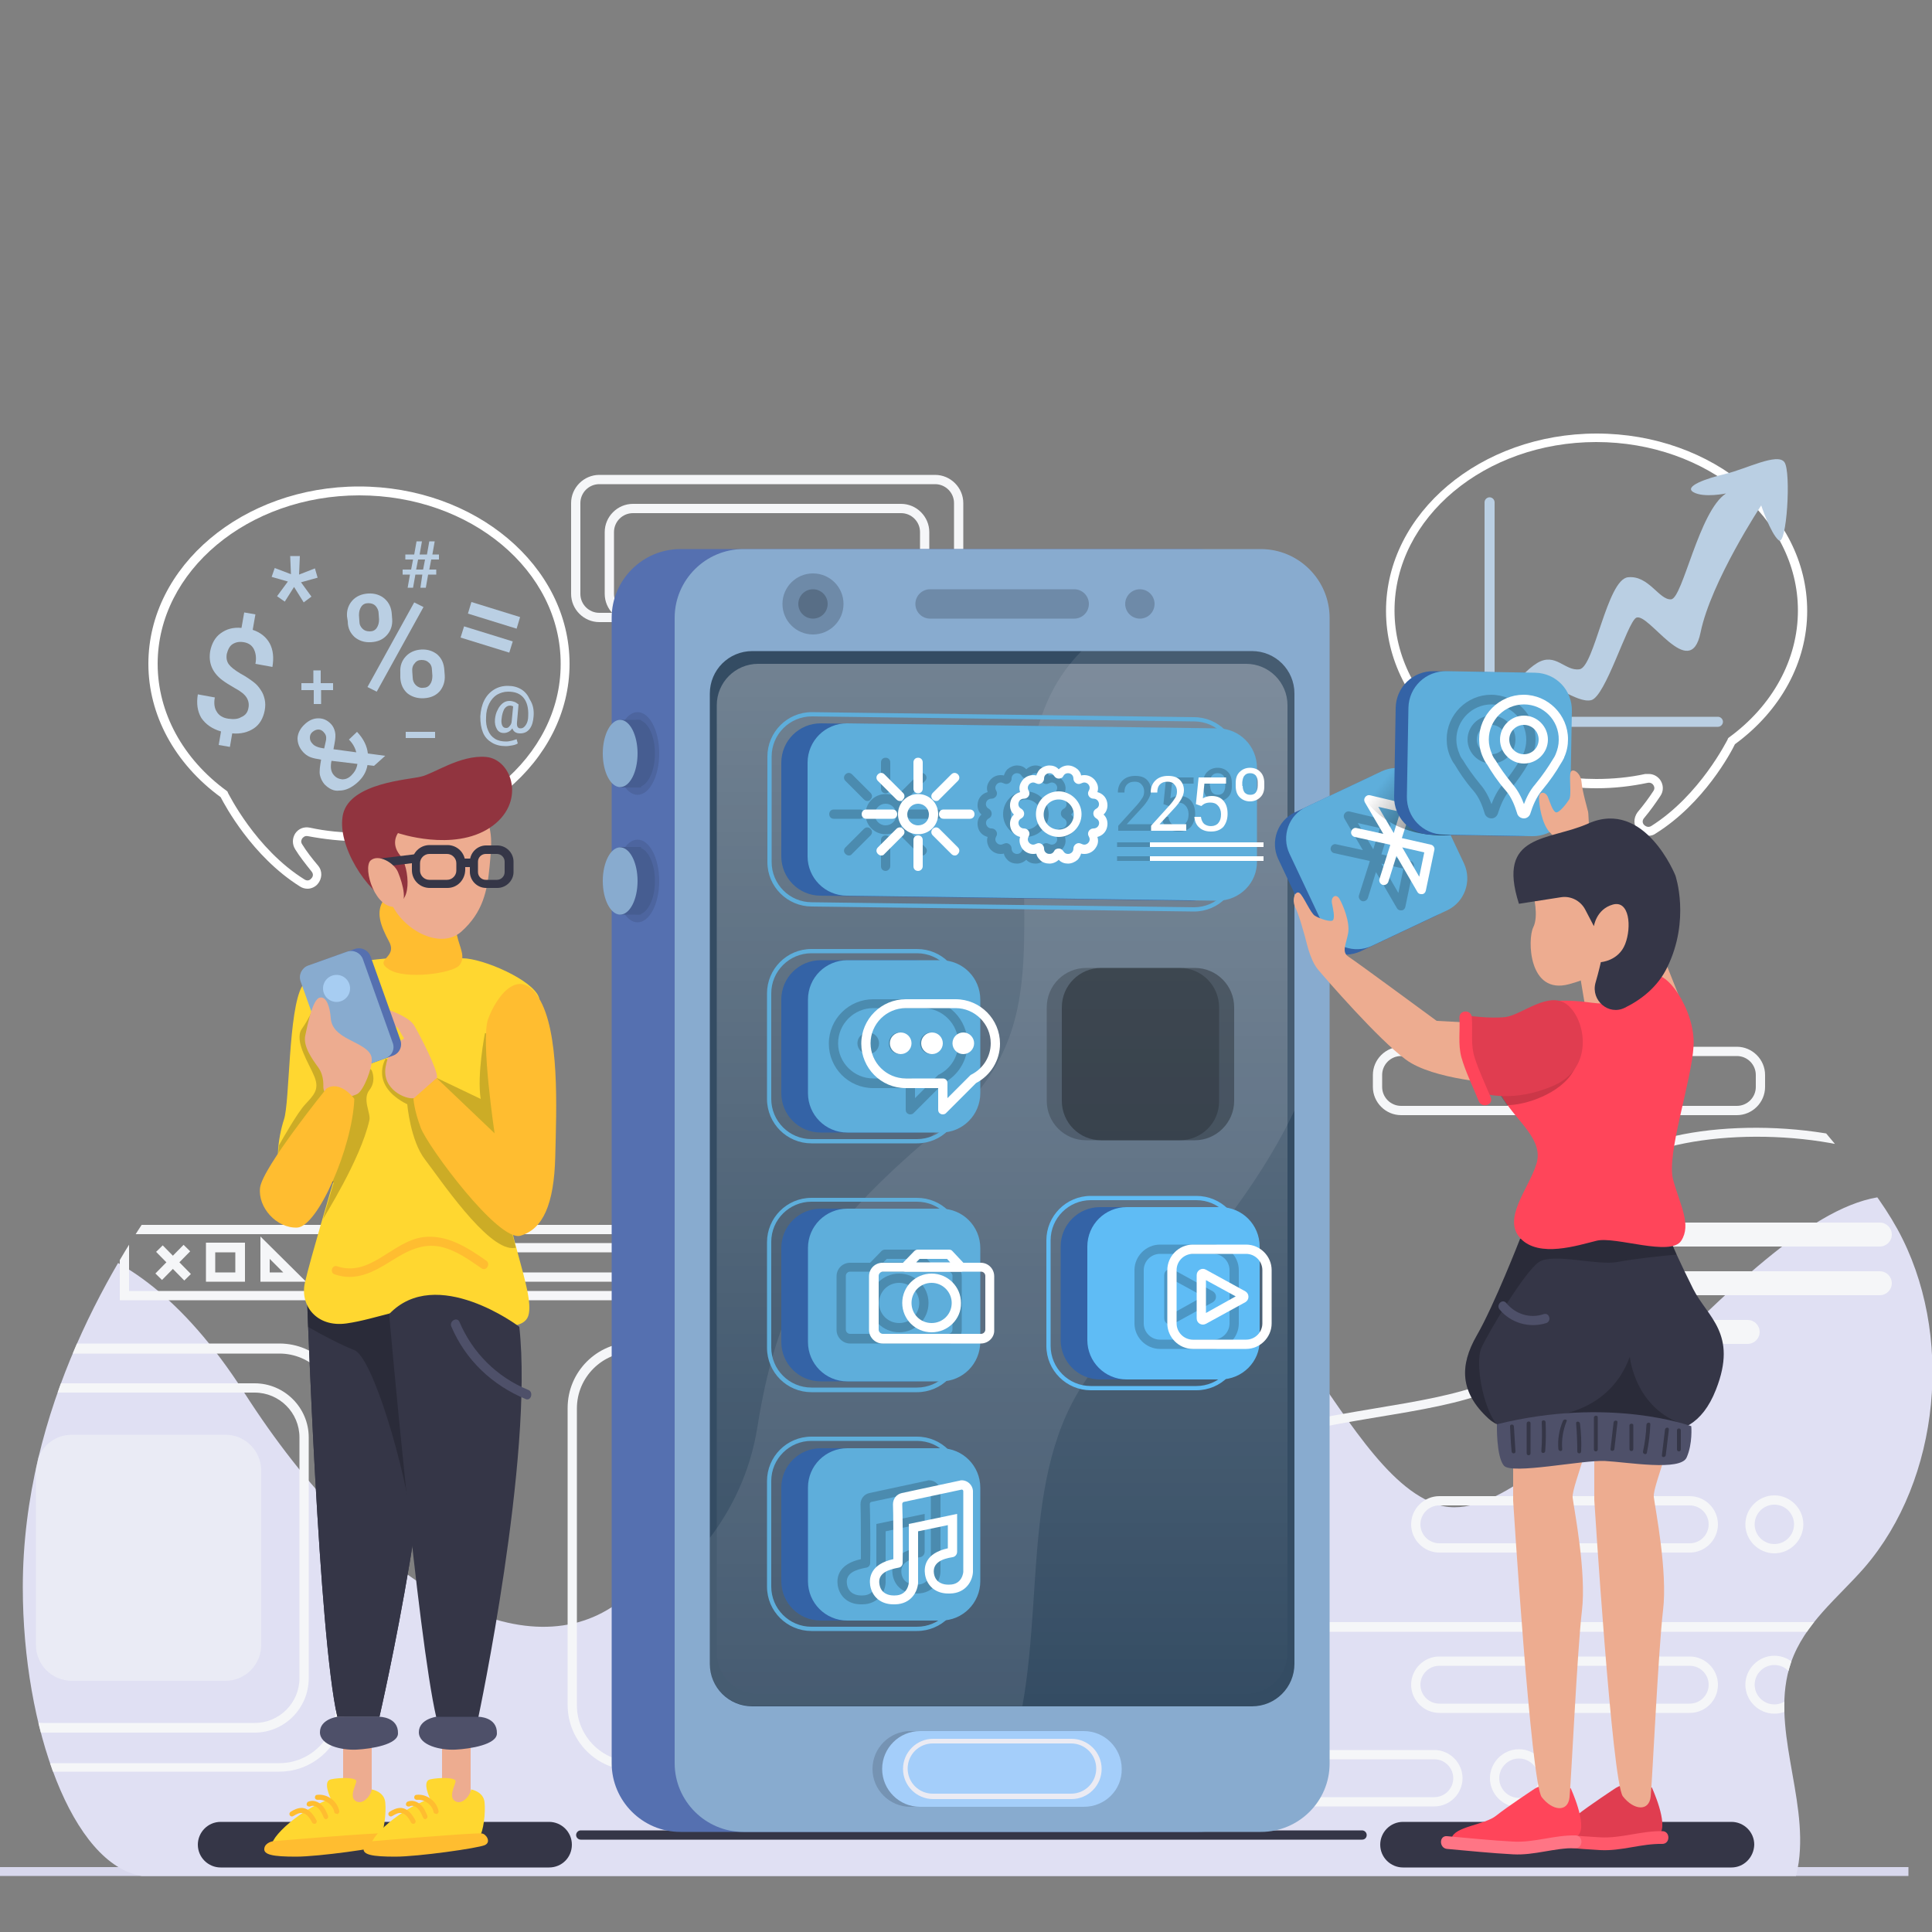 <?xml version="1.0" encoding="UTF-8"?> <!-- Generator: Adobe Illustrator 18.0.0, SVG Export Plug-In . SVG Version: 6.00 Build 0) --> <svg xmlns="http://www.w3.org/2000/svg" xmlns:xlink="http://www.w3.org/1999/xlink" id="Isolation_Mode" x="0px" y="0px" viewBox="0 0 500 500" xml:space="preserve"><rect x="0" y="0" width="500" height="500" fill="#808080" stroke="none"/> <g> <rect y="483.2" fill="#D8D8ED" width="493.9" height="2.3"></rect> <g> <defs> <path id="SVGID_1_" d="M36.7,485.5h428.1c0.3-1.1,0.5-2.3,0.7-3.5c2.4-17.2-7.6-35.4-2-51.7c3.5-10.2,12.2-16.8,19-24.6 c19.7-22.8,23.4-60.7,8.5-87.7c-7.7-13.9-19.4-24.5-28.4-37.5c-18.7-26.8-24.5-64.1-15.2-96.5c4.5-15.5,12.2-29.7,17.7-44.8 c8.4-23.3,21.1-74.7-22.5-84.7C383.6,41,372,45.2,321.9,17.9C297.6,4.6,236.6,34.3,102,34.3C54,34.3,42.6,103,72.5,199 c10.6,34-14.3,88.5-27.5,106.1C29.7,325.5,5.9,364.4,5.9,410.8C5.9,447.3,18.8,482.6,36.7,485.5z"></path> </defs> <clipPath id="SVGID_2_"> <use xlink:href="#SVGID_1_" overflow="visible"></use> </clipPath> <path clip-path="url(#SVGID_2_)" fill="#E0E0F3" d="M0,322c0,0,30.8-12.2,63.2,38.4c32.4,50.6,72,71.9,96.2,54.8 c24.3-17.1,76.9-107.2,122.9-105.8c46,1.4,63.1,71.9,90.1,80.1c27,8.2,77.8-73.4,113.3-79.6c35.5-6.3,76.4,155.6,76.4,155.6 l-24,62.4l-564.4-18L0,322z"></path> <g clip-path="url(#SVGID_2_)"> <g> <path fill="#F5F6F8" d="M261.8,336.5H31V317h230.8V336.5z M33.4,334.1h225.9v-14.7H33.4V334.1z"></path> <path fill="#F5F6F8" d="M261.8,331.7h-172c-2.8,0-5-2.3-5-5c0-2.8,2.3-5,5-5h172V331.7z M89.8,324.1c-1.4,0-2.6,1.2-2.6,2.6 c0,1.4,1.2,2.6,2.6,2.6h169.6v-5.2H89.8z"></path> <g> <g> <rect x="39.6" y="325.6" transform="matrix(0.701 0.713 -0.713 0.701 246.506 65.819)" fill="#F5F6F8" width="10.4" height="2.4"></rect> <rect x="43.6" y="321.6" transform="matrix(0.713 0.701 -0.701 0.713 241.863 62.295)" fill="#F5F6F8" width="2.4" height="10.4"></rect> </g> <path fill="#F5F6F8" d="M63.3,331.7H53.3v-10.1h10.1V331.7z M55.7,329.3h5.2v-5.2h-5.2V329.3z"></path> <path fill="#F5F6F8" d="M79.2,331.7H67.4V320L79.2,331.7z M69.8,329.3h3.5l-3.5-3.5V329.3z"></path> </g> </g> <path fill="#F5F6F8" d="M72.3,458.5H4.7c-9.4,0-17-7.6-17-17v-76.8c0-9.4,7.6-17,17-17h67.6c9.4,0,17,7.6,17,17v76.8 C89.2,450.9,81.6,458.5,72.3,458.5z M4.7,350.3c-8,0-14.6,6.5-14.6,14.6v76.8c0,8,6.5,14.6,14.6,14.6h67.6 c8,0,14.6-6.5,14.6-14.6v-76.8c0-8-6.5-14.6-14.6-14.6H4.7z"></path> <path fill="#F5F6F8" d="M65.9,448.4H11c-7.7,0-14-6.3-14-14V372c0-7.7,6.3-14,14-14h54.9c7.7,0,14,6.3,14,14v62.3 C79.9,442.1,73.6,448.4,65.9,448.4z M11,360.4c-6.4,0-11.6,5.2-11.6,11.6v62.3c0,6.4,5.2,11.6,11.6,11.6h54.9 c6.4,0,11.6-5.2,11.6-11.6V372c0-6.4-5.2-11.6-11.6-11.6H11z"></path> <path opacity="0.5" fill="#F5F6F8" d="M58.3,435H18.6c-5.1,0-9.3-4.1-9.3-9.3v-45.1c0-5.1,4.1-9.3,9.3-9.3h39.7 c5.1,0,9.3,4.1,9.3,9.3v45.1C67.6,430.9,63.4,435,58.3,435z"></path> <g> <path fill="#F5F6F8" d="M437.3,443.3h-64.8c-4,0-7.3-3.3-7.3-7.3c0-4,3.3-7.3,7.3-7.3h64.8c4,0,7.3,3.3,7.3,7.3 C444.6,440.1,441.3,443.3,437.3,443.3z M372.5,431.1c-2.7,0-4.9,2.2-4.9,4.9c0,2.7,2.2,4.9,4.9,4.9h64.8c2.7,0,4.9-2.2,4.9-4.9 c0-2.7-2.2-4.9-4.9-4.9H372.5z"></path> <path fill="#F5F6F8" d="M459.2,443.5c-4.1,0-7.5-3.4-7.5-7.5c0-4.1,3.4-7.5,7.5-7.5c4.1,0,7.5,3.4,7.5,7.5 C466.7,440.2,463.3,443.5,459.2,443.5z M459.2,430.9c-2.8,0-5.1,2.3-5.1,5.1c0,2.8,2.3,5.1,5.1,5.1c2.8,0,5.1-2.3,5.1-5.1 C464.3,433.2,462,430.9,459.2,430.9z"></path> </g> <g> <path fill="#F5F6F8" d="M371.2,467.5h-64.8c-4,0-7.3-3.3-7.3-7.3c0-4,3.3-7.3,7.3-7.3h64.8c4,0,7.3,3.3,7.3,7.3 C378.5,464.2,375.2,467.5,371.2,467.5z M306.4,455.3c-2.7,0-4.9,2.2-4.9,4.9c0,2.7,2.2,4.9,4.9,4.9h64.8c2.7,0,4.9-2.2,4.9-4.9 c0-2.7-2.2-4.9-4.9-4.9H306.4z"></path> <path fill="#F5F6F8" d="M393.1,467.7c-4.1,0-7.5-3.4-7.5-7.5c0-4.1,3.4-7.5,7.5-7.5c4.1,0,7.5,3.4,7.5,7.5 C400.6,464.3,397.2,467.7,393.1,467.7z M393.1,455.1c-2.8,0-5.1,2.3-5.1,5.1c0,2.8,2.3,5.1,5.1,5.1c2.8,0,5.1-2.3,5.1-5.1 C398.2,457.4,395.9,455.1,393.1,455.1z"></path> </g> <g> <path fill="#F5F6F8" d="M437.3,401.8h-64.8c-4,0-7.3-3.3-7.3-7.3c0-4,3.3-7.3,7.3-7.3h64.8c4,0,7.3,3.3,7.3,7.3 C444.6,398.5,441.3,401.8,437.3,401.8z M372.5,389.6c-2.7,0-4.9,2.2-4.9,4.9c0,2.7,2.2,4.9,4.9,4.9h64.8c2.7,0,4.9-2.2,4.9-4.9 c0-2.7-2.2-4.9-4.9-4.9H372.5z"></path> <path fill="#F5F6F8" d="M459.2,402c-4.1,0-7.5-3.4-7.5-7.5c0-4.1,3.4-7.5,7.5-7.5c4.1,0,7.5,3.4,7.5,7.5 C466.7,398.6,463.3,402,459.2,402z M459.2,389.4c-2.8,0-5.1,2.3-5.1,5.1c0,2.8,2.3,5.1,5.1,5.1c2.8,0,5.1-2.3,5.1-5.1 C464.3,391.7,462,389.4,459.2,389.4z"></path> </g> <path fill="#F5F6F8" d="M449.5,288.6h-86.9c-4,0-7.3-3.3-7.3-7.3v-3.1c0-4,3.3-7.3,7.3-7.3h86.9c4,0,7.3,3.3,7.3,7.3v3.1 C456.8,285.3,453.5,288.6,449.5,288.6z M362.6,273.3c-2.7,0-4.9,2.2-4.9,4.9v3.1c0,2.7,2.2,4.9,4.9,4.9h86.9 c2.7,0,4.9-2.2,4.9-4.9v-3.1c0-2.7-2.2-4.9-4.9-4.9H362.6z"></path> <g> <path fill="#F5F6F8" d="M242,161h-86.9c-4,0-7.3-3.3-7.3-7.3v-23.5c0-4,3.3-7.3,7.3-7.3H242c4,0,7.3,3.3,7.3,7.3v23.5 C249.3,157.7,246,161,242,161z M155.1,125.3c-2.7,0-4.9,2.2-4.9,4.9v23.5c0,2.7,2.2,4.9,4.9,4.9H242c2.7,0,4.9-2.2,4.9-4.9 v-23.5c0-2.7-2.2-4.9-4.9-4.9H155.1z"></path> <path fill="#F5F6F8" d="M233.2,161h-69.4c-4,0-7.3-3.3-7.3-7.3v-16c0-4,3.3-7.3,7.3-7.3h69.4c4,0,7.3,3.3,7.3,7.3v16 C240.5,157.7,237.3,161,233.2,161z M163.8,132.8c-2.7,0-4.9,2.2-4.9,4.9v16c0,2.7,2.2,4.9,4.9,4.9h69.4c2.7,0,4.9-2.2,4.9-4.9 v-16c0-2.7-2.2-4.9-4.9-4.9H163.8z"></path> </g> <path fill="#F5F6F8" d="M224.2,458.2h-60.3c-9.4,0-17-7.6-17-17v-76.8c0-9.4,7.6-17,17-17h60.3c9.4,0,17,7.6,17,17v76.8 C241.1,450.6,233.5,458.2,224.2,458.2z M163.9,349.9c-8,0-14.6,6.5-14.6,14.6v76.8c0,8,6.5,14.6,14.6,14.6h60.3 c8,0,14.6-6.5,14.6-14.6v-76.8c0-8-6.5-14.6-14.6-14.6H163.9z"></path> <path fill="#F5F6F8" d="M502.4,422.3H291.8l-0.3-0.7c-0.3-0.5-6.2-12.3-1.5-25.1c3.3-9,10.9-16.2,22.7-21.2 c13.8-5.9,29.4-8.5,43.1-10.8c21.7-3.6,40.4-6.8,43.5-21.3c5.5-25.8,10.7-43.2,32.1-48.7c22-5.7,56.9-2.2,70.6,11l0.4,0.4V422.3z M293.4,419.8H500V306.8c-13.4-12.4-46.8-15.5-68-10c-20.1,5.2-24.9,21.2-30.4,46.9c-3.4,16.1-22.9,19.4-45.4,23.1 c-13.6,2.3-29,4.9-42.6,10.7c-11.2,4.8-18.3,11.4-21.4,19.8C288.6,407.5,292.2,417.3,293.4,419.8z"></path> <g> <path fill="#F5F6F8" d="M486.5,322.6H425c-1.7,0-3.1-1.4-3.1-3.1l0,0c0-1.7,1.4-3.1,3.1-3.1h61.5c1.7,0,3.1,1.4,3.1,3.1l0,0 C489.6,321.2,488.2,322.6,486.5,322.6z"></path> <path fill="#F5F6F8" d="M486.5,335.2H425c-1.7,0-3.1-1.4-3.1-3.1l0,0c0-1.7,1.4-3.1,3.1-3.1h61.5c1.7,0,3.1,1.4,3.1,3.1l0,0 C489.6,333.8,488.2,335.2,486.5,335.2z"></path> <path fill="#F5F6F8" d="M452.3,347.8H425c-1.7,0-3.1-1.4-3.1-3.1l0,0c0-1.7,1.4-3.1,3.1-3.1h27.3c1.7,0,3.1,1.4,3.1,3.1l0,0 C455.4,346.4,454,347.8,452.3,347.8z"></path> </g> </g> </g> <g> <g> <path fill="#FFFFFF" d="M79.6,230c-0.7,0-1.4-0.2-2-0.6c-12.4-7.8-19.4-21-20.5-23.1c-11.9-8.7-18.7-21.3-18.7-34.5 c0-25.3,24.5-45.9,54.5-45.9c30.1,0,54.5,20.6,54.5,45.9c0,25.3-24.5,45.9-54.5,45.9c-4.5,0-8.9-0.5-13.2-1.3 c-0.9-0.2-1.3,0.4-1.5,0.6c-0.1,0.2-0.5,0.8,0,1.5c1.1,1.8,2.5,3.6,4.1,5.5c1.2,1.4,1.1,3.4-0.1,4.8 C81.6,229.5,80.6,230,79.6,230z M93,128.2c-28.8,0-52.2,19.6-52.2,43.6c0,12.6,6.5,24.6,17.9,32.9l0.2,0.2l0.1,0.3 c0.1,0.1,7.1,14.5,19.8,22.4c0.8,0.5,1.4,0.2,1.8-0.3c0.4-0.4,0.6-1.1,0-1.8c-1.6-2-3.1-3.9-4.2-5.7c-0.8-1.3-0.8-2.8,0-4.1 c0.9-1.3,2.3-1.8,3.8-1.5c4.1,0.9,8.4,1.3,12.7,1.3c28.8,0,52.2-19.6,52.2-43.6C145.2,147.7,121.8,128.2,93,128.2z"></path> </g> <path fill="#FFFFFF" d="M426.6,216.3c-1,0-2-0.4-2.7-1.3c-1.2-1.4-1.2-3.3-0.1-4.8c1.6-1.9,3-3.8,4.1-5.5c0.5-0.7,0.1-1.4,0-1.5 c-0.1-0.2-0.6-0.8-1.5-0.6c-4.3,0.9-8.7,1.4-13.2,1.4c-30.1,0-54.5-20.6-54.5-45.9c0-25.3,24.5-45.9,54.5-45.9 c30.1,0,54.5,20.6,54.5,45.9c0,13.2-6.8,25.8-18.7,34.5c-1,2.1-8,15.3-20.5,23.1C428,216.1,427.3,216.3,426.6,216.3z M426.7,200.3 c1.2,0,2.3,0.6,3,1.6c0.8,1.2,0.9,2.8,0,4.1c-1.2,1.8-2.6,3.8-4.2,5.7c-0.6,0.7-0.4,1.4,0,1.8c0.4,0.4,1.1,0.7,1.8,0.3 c12.7-8,19.7-22.3,19.8-22.4l0.1-0.3l0.2-0.2c11.4-8.3,17.9-20.3,17.9-32.9c0-24-23.4-43.6-52.2-43.6c-28.8,0-52.2,19.6-52.2,43.6 s23.4,43.6,52.2,43.6c4.3,0,8.6-0.4,12.7-1.3C426.2,200.3,426.5,200.3,426.7,200.3z"></path> <g> <g> <g> <path fill="#BACFE3" d="M385.5,188.2L385.5,188.2c-0.7,0-1.3-0.6-1.3-1.3v-56.9c0-0.7,0.6-1.3,1.3-1.3l0,0 c0.7,0,1.3,0.6,1.3,1.3v56.9C386.8,187.6,386.2,188.2,385.5,188.2z"></path> <path fill="#BACFE3" d="M386.4,186.8L386.4,186.8c0-0.7,0.6-1.3,1.3-1.3h56.9c0.7,0,1.3,0.6,1.3,1.3l0,0c0,0.7-0.6,1.3-1.3,1.3 h-56.9C387,188.1,386.4,187.5,386.4,186.8z"></path> </g> <path fill="#BACFE3" d="M384.1,186.2c0,0,8.9-11.7,13.7-14.6c4.8-2.9,7.2,2.2,11,1.6c3.8-0.6,7.1-23.2,12.5-23.8 c5.4-0.6,8.1,6,11.2,5.7c3-0.3,7.2-22.9,14.2-27.4c0,0-5.7,1.2-8.4-0.3c-2.7-1.5,3.3-3.6,8.4-4.8c5.1-1.2,13.3-5.5,15.1-3 c1.8,2.4,0.6,22-1.5,20.2c-2.1-1.8-4.5-9-4.5-9s-13,19.7-15.7,32.9c-2.7,13.2-13.6-5.6-16.7-3.8c-2.3,1.4-7.9,20.4-11.6,21.3 c-3.8,0.9-10.5-5.3-13.9-4C394.9,178.3,384.1,186.2,384.1,186.2z"></path> </g> </g> <path fill="#353647" d="M352.5,476.1H150.3c-0.6,0-1.2-0.5-1.2-1.2l0,0c0-0.6,0.5-1.2,1.2-1.2h202.2c0.6,0,1.2,0.5,1.2,1.2l0,0 C353.7,475.6,353.2,476.1,352.5,476.1z"></path> <g> <path fill="#5570B0" d="M310,474.1H176.1c-9.8,0-17.8-8-17.8-17.8V159.9c0-9.8,8-17.8,17.8-17.8H310c9.8,0,17.8,8,17.8,17.8 v296.5C327.7,466.2,319.8,474.1,310,474.1z"></path> <path fill="#88ABCF" d="M326.3,474.1H192.4c-9.8,0-17.8-8-17.8-17.8V159.9c0-9.8,8-17.8,17.8-17.8h133.9c9.8,0,17.8,8,17.8,17.8 v296.5C344.1,466.2,336.1,474.1,326.3,474.1z"></path> <path fill="#344C63" d="M324,441.6H194.7c-6.1,0-11-4.9-11-11V179.5c0-6.1,4.9-11,11-11H324c6.1,0,11,4.9,11,11v251.1 C335,436.7,330.1,441.6,324,441.6z"></path> <linearGradient id="SVGID_3_" gradientUnits="userSpaceOnUse" x1="259.35" y1="173.376" x2="259.35" y2="441.588"> <stop offset="0" style="stop-color:#FFFFFF"></stop> <stop offset="1" style="stop-color:#FFFFFF;stop-opacity:0"></stop> </linearGradient> <path opacity="0.3" fill="url(#SVGID_3_)" d="M322.5,438.4H196.2c-5.9,0-10.7-4.8-10.7-10.7V182.5c0-5.9,4.8-10.7,10.7-10.7 h126.3c5.9,0,10.7,4.8,10.7,10.7v245.2C333.2,433.6,328.4,438.4,322.5,438.4z"></path> <path opacity="0.1" fill="#EBEBF3" d="M335,179.5c0-6.1-4.9-11-11-11h-44.1c-5.9,5.9-10.9,14.5-12.9,27.2 c-6.6,41.1,8.2,69.8-22.3,95.2c-30.5,25.5-42.9,41.8-48.7,78.5c-1.9,11.8-6.7,21.2-12.3,28.6v32.5c0,6.1,4.9,11,11,11h69.9 c5.9-33-0.9-68.8,23.2-92.4c16.3-15.9,36.5-39,47.2-61.7V179.5z"></path> <g> <ellipse opacity="0.1" cx="165" cy="195" rx="5.6" ry="10.7"></ellipse> <ellipse fill="#465D91" cx="165" cy="195" rx="4.5" ry="8.7"></ellipse> <rect x="160.5" y="186.3" fill="#465D91" width="5.4" height="17.5"></rect> <ellipse fill="#88ABCF" cx="160.5" cy="195" rx="4.5" ry="8.7"></ellipse> </g> <g> <ellipse opacity="0.1" cx="165" cy="228" rx="5.6" ry="10.7"></ellipse> <ellipse fill="#465D91" cx="165" cy="228" rx="4.5" ry="8.7"></ellipse> <rect x="160.5" y="219.2" fill="#465D91" width="5.4" height="17.5"></rect> <ellipse fill="#88ABCF" cx="160.5" cy="228" rx="4.5" ry="8.7"></ellipse> </g> <path fill="#7593B3" d="M278,467.6h-42.4c-5.4,0-9.8-4.4-9.8-9.8l0,0c0-5.4,4.4-9.8,9.8-9.8H278c5.4,0,9.8,4.4,9.8,9.8l0,0 C287.8,463.2,283.4,467.6,278,467.6z"></path> <path fill="#A4CEFA" d="M280.5,467.6h-42.4c-5.4,0-9.8-4.4-9.8-9.8l0,0c0-5.4,4.4-9.8,9.8-9.8h42.4c5.4,0,9.8,4.4,9.8,9.8l0,0 C290.4,463.2,286,467.6,280.5,467.6z"></path> <path fill="#EBEBF3" d="M277.3,465.6h-35.8c-4.3,0-7.8-3.5-7.8-7.8c0-4.3,3.5-7.8,7.8-7.8h35.8c4.3,0,7.8,3.5,7.8,7.8 C285.1,462.1,281.6,465.6,277.3,465.6z M241.4,451.2c-3.6,0-6.5,2.9-6.5,6.5c0,3.6,2.9,6.5,6.5,6.5h35.8c3.6,0,6.5-2.9,6.5-6.5 c0-3.6-2.9-6.5-6.5-6.5H241.4z"></path> <g> <circle fill="#6E8AA8" cx="210.4" cy="156.3" r="7.9"></circle> <circle opacity="0.2" cx="210.4" cy="156.3" r="3.8"></circle> </g> <path fill="#6E8AA8" d="M278,160.1h-37.3c-2.1,0-3.8-1.7-3.8-3.8l0,0c0-2.1,1.7-3.8,3.8-3.8H278c2.1,0,3.8,1.7,3.8,3.8l0,0 C281.8,158.4,280.1,160.1,278,160.1z"></path> <circle fill="#6E8AA8" cx="295" cy="156.3" r="3.8"></circle> <g> <path fill="#3463A6" d="M236.6,293.1h-24.2c-5.7,0-10.2-4.6-10.2-10.2v-24.2c0-5.7,4.6-10.2,10.2-10.2h24.2 c5.7,0,10.2,4.6,10.2,10.2v24.2C246.9,288.5,242.3,293.1,236.6,293.1z"></path> <path fill="#5EAEDB" d="M237.3,246.7c5.8,0,10.4,4.7,10.4,10.4v27.3c0,5.8-4.7,10.4-10.4,10.4H210c-5.8,0-10.4-4.7-10.4-10.4 v-27.3c0-5.8,4.7-10.4,10.4-10.4H237.3 M237.3,245.6H210c-6.4,0-11.5,5.2-11.5,11.5v27.3c0,6.4,5.2,11.5,11.5,11.5h27.3 c6.4,0,11.5-5.2,11.5-11.5v-27.3C248.8,250.7,243.7,245.6,237.3,245.6L237.3,245.6z"></path> <path fill="#5EAEDB" d="M243.5,293.1h-24.2c-5.7,0-10.2-4.6-10.2-10.2v-24.2c0-5.7,4.6-10.2,10.2-10.2h24.2 c5.7,0,10.2,4.6,10.2,10.2v24.2C253.7,288.5,249.2,293.1,243.5,293.1z"></path> </g> <g> <path fill="#3463A6" d="M308.3,233.1l-95.9-1.3c-5.7,0-10.2-4.6-10.2-10.2v-24.2c0-5.7,4.6-10.2,10.2-10.2l95.9,1.3 c5.7,0,10.2,4.6,10.2,10.2v24.2C318.5,228.5,313.9,233.1,308.3,233.1z"></path> <path fill="#5EAEDB" d="M309,186.7c5.8,0,10.4,4.7,10.4,10.4v27.3c0,5.8-4.7,10.4-10.4,10.4l-98.9-1.3 c-5.8,0-10.4-4.7-10.4-10.4v-27.3c0-5.8,4.7-10.4,10.4-10.4L309,186.7 M309,185.6l-98.9-1.3c-6.4,0-11.5,5.2-11.5,11.5v27.3 c0,6.4,5.2,11.5,11.5,11.5l98.9,1.3c6.4,0,11.5-5.2,11.5-11.5v-27.3C320.5,190.8,315.3,185.6,309,185.6L309,185.6z"></path> <path fill="#5EAEDB" d="M315.1,233.1l-95.9-1.3c-5.7,0-10.2-4.6-10.2-10.2v-24.2c0-5.7,4.6-10.2,10.2-10.2l95.9,1.3 c5.7,0,10.2,4.6,10.2,10.2v24.2C325.4,228.5,320.8,233.1,315.1,233.1z"></path> <g> <g opacity="0.2"> <g> <path d="M229.2,215.9c-2.9,0-5.2-2.3-5.2-5.2c0-2.9,2.3-5.2,5.2-5.2s5.2,2.3,5.2,5.2C234.4,213.6,232,215.9,229.2,215.9z M229.2,208c-1.5,0-2.8,1.2-2.8,2.8c0,1.5,1.2,2.8,2.8,2.8c1.5,0,2.8-1.2,2.8-2.8C231.9,209.2,230.7,208,229.2,208z"></path> <g> <path d="M229.2,205.3c-0.7,0-1.2-0.5-1.2-1.2v-6.8c0-0.7,0.5-1.2,1.2-1.2s1.2,0.5,1.2,1.2v6.8 C230.4,204.8,229.8,205.3,229.2,205.3z"></path> <path d="M229.2,225.4c-0.7,0-1.2-0.5-1.2-1.2v-6.8c0-0.7,0.5-1.2,1.2-1.2s1.2,0.5,1.2,1.2v6.8 C230.4,224.8,229.8,225.4,229.2,225.4z"></path> </g> <g> <path d="M242.6,211.9h-6.8c-0.7,0-1.2-0.5-1.2-1.2c0-0.7,0.5-1.2,1.2-1.2h6.8c0.7,0,1.2,0.5,1.2,1.2 C243.8,211.4,243.3,211.9,242.6,211.9z"></path> <path d="M222.6,211.9h-6.8c-0.7,0-1.2-0.5-1.2-1.2c0-0.7,0.5-1.2,1.2-1.2h6.8c0.7,0,1.2,0.5,1.2,1.2 C223.8,211.4,223.2,211.9,222.6,211.9z"></path> </g> <g> <path d="M233.8,207.3c-0.3,0-0.6-0.1-0.9-0.4c-0.5-0.5-0.5-1.2,0-1.7l4.8-4.8c0.5-0.5,1.2-0.5,1.7,0c0.5,0.5,0.5,1.2,0,1.7 l-4.8,4.8C234.5,207.2,234.1,207.3,233.8,207.3z"></path> <path d="M219.7,221.4c-0.3,0-0.6-0.1-0.9-0.4c-0.5-0.5-0.5-1.2,0-1.7l4.8-4.8c0.5-0.5,1.2-0.5,1.7,0c0.5,0.5,0.5,1.2,0,1.7 l-4.8,4.8C220.3,221.3,220,221.4,219.7,221.4z"></path> </g> <g> <path d="M238.7,221.4c-0.3,0-0.6-0.1-0.9-0.4l-4.8-4.8c-0.5-0.5-0.5-1.2,0-1.7c0.5-0.5,1.2-0.5,1.7,0l4.8,4.8 c0.5,0.5,0.5,1.2,0,1.7C239.3,221.3,239,221.4,238.7,221.4z"></path> <path d="M224.5,207.3c-0.3,0-0.6-0.1-0.9-0.4l-4.8-4.8c-0.5-0.5-0.5-1.2,0-1.7c0.5-0.5,1.2-0.5,1.7,0l4.8,4.8 c0.5,0.5,0.5,1.2,0,1.7C225.1,207.2,224.8,207.3,224.5,207.3z"></path> </g> </g> <g> <path d="M268,200.1c0.7,0,1.4,0.5,1.4,1.4c0,0.8,0.7,1.4,1.4,1.4c0.2,0,0.5-0.1,0.7-0.2c0.2-0.1,0.5-0.2,0.7-0.2 c1,0,1.8,1.1,1.2,2.1c-0.6,0.9,0.1,2.1,1.2,2.1c0,0,0,0,0,0c0,0,0,0,0,0c1.4,0,2,1.9,0.7,2.6c-1,0.5-1,1.9,0,2.5 c1.3,0.7,0.8,2.6-0.7,2.6c0,0,0,0,0,0c0,0,0,0,0,0c-1.1,0-1.8,1.2-1.2,2.1c0.6,1-0.2,2.1-1.2,2.1c-0.2,0-0.5-0.1-0.7-0.2 c-0.2-0.1-0.5-0.2-0.7-0.2c-0.7,0-1.4,0.6-1.4,1.4c0,0.9-0.7,1.4-1.4,1.4c-0.5,0-0.9-0.2-1.2-0.7l0,0 c-0.3-0.5-0.8-0.7-1.2-0.7c-0.5,0-1,0.2-1.2,0.7l0,0c-0.3,0.5-0.7,0.7-1.2,0.7c-0.7,0-1.4-0.5-1.4-1.4c0-0.8-0.7-1.4-1.4-1.4 c-0.2,0-0.5,0.1-0.7,0.2c-0.2,0.1-0.5,0.2-0.7,0.2c-1,0-1.8-1.1-1.2-2.1l0,0c0.6-0.9-0.1-2.1-1.2-2.1c0,0,0,0,0,0l0,0 c0,0,0,0,0,0c-1.4,0-2-1.9-0.7-2.6c1-0.5,1-1.9,0-2.5c-1.3-0.7-0.8-2.6,0.7-2.6c0,0,0,0,0,0l0,0c0,0,0,0,0,0 c1.1,0,1.8-1.2,1.2-2.1l0,0c-0.6-1,0.2-2.1,1.2-2.1c0.2,0,0.5,0.1,0.7,0.2c0.2,0.1,0.5,0.2,0.7,0.2c0.7,0,1.4-0.6,1.4-1.4 c0-0.9,0.7-1.4,1.4-1.4c0.5,0,0.9,0.2,1.2,0.7c0.3,0.5,0.8,0.7,1.2,0.7c0.5,0,1-0.2,1.2-0.7l0,0 C267,200.3,267.5,200.1,268,200.1 M268,198.1c-0.9,0-1.8,0.4-2.4,1c-0.6-0.7-1.5-1-2.4-1c-0.9,0-1.8,0.4-2.5,1 c-0.4,0.4-0.7,1-0.9,1.6c-0.3-0.1-0.6-0.1-0.9-0.1c-1.2,0-2.4,0.7-3,1.8c-0.5,0.8-0.6,1.7-0.3,2.6c-1.2,0.3-2.2,1.2-2.5,2.5 c-0.3,1.2,0,2.5,0.9,3.3c-0.9,0.8-1.2,2.1-0.9,3.3c0.3,1.3,1.3,2.2,2.5,2.5c-0.3,0.9-0.1,1.8,0.3,2.6c0.6,1.1,1.8,1.8,3,1.8 c0.3,0,0.6,0,0.9-0.1c0.1,0.6,0.4,1.1,0.9,1.6c0.6,0.7,1.6,1,2.5,1c0.9,0,1.8-0.4,2.4-1c0.6,0.7,1.5,1,2.4,1 c0.9,0,1.8-0.4,2.5-1c0.4-0.4,0.7-1,0.9-1.6c0.3,0.1,0.6,0.1,0.9,0.1c1.2,0,2.4-0.7,3-1.8c0.5-0.8,0.6-1.7,0.3-2.6 c1.2-0.3,2.2-1.2,2.5-2.5c0.3-1.2,0-2.5-0.9-3.3c0.9-0.8,1.2-2.1,0.9-3.3c-0.3-1.3-1.3-2.2-2.5-2.5c0.3-0.9,0.2-1.8-0.3-2.6 c-0.6-1.1-1.8-1.8-3-1.8c-0.3,0-0.6,0-0.9,0.1c-0.1-0.6-0.4-1.1-0.9-1.6C269.8,198.5,268.9,198.1,268,198.1L268,198.1z"></path> <path d="M265.5,206.9c2.1,0,3.9,1.7,3.9,3.9c0,2.1-1.7,3.9-3.9,3.9c-2.1,0-3.9-1.7-3.9-3.9 C261.6,208.6,263.4,206.9,265.5,206.9 M265.5,204.8c-3.3,0-5.9,2.6-5.9,5.9c0,3.2,2.6,5.9,5.9,5.9c3.2,0,5.9-2.6,5.9-5.9 C271.4,207.5,268.8,204.8,265.5,204.8L265.5,204.8z"></path> </g> <g> <g> <path d="M298.4,215h-9v-1.3l4.8-5.3c0.7-0.8,1.2-1.5,1.5-2c0.3-0.5,0.4-1,0.4-1.6c0-0.7-0.2-1.3-0.7-1.8 c-0.4-0.5-1-0.7-1.7-0.7c-0.9,0-1.5,0.2-2,0.7c-0.5,0.5-0.7,1.2-0.7,2.1h-1.7c0-1.3,0.4-2.3,1.2-3.1 c0.8-0.8,1.9-1.2,3.3-1.2c1.3,0,2.3,0.3,3,1c0.7,0.7,1.1,1.6,1.1,2.7c0,1.4-0.9,3-2.6,4.8l-3.7,4h6.9V215z"></path> <path d="M301.1,208.1l0.7-6.9h7.1v1.6h-5.6l-0.4,3.8c0.7-0.4,1.4-0.6,2.3-0.6c1.3,0,2.3,0.4,3,1.2c0.7,0.8,1.1,1.9,1.1,3.4 c0,1.4-0.4,2.5-1.1,3.4c-0.8,0.8-1.8,1.2-3.2,1.2c-1.2,0-2.2-0.3-3-1c-0.8-0.7-1.2-1.6-1.3-2.8h1.7c0.1,0.8,0.4,1.4,0.8,1.8 c0.5,0.4,1.1,0.6,1.8,0.6c0.8,0,1.5-0.3,1.9-0.8c0.5-0.6,0.7-1.3,0.7-2.3c0-0.9-0.3-1.7-0.8-2.2c-0.5-0.6-1.2-0.8-2-0.8 c-0.8,0-1.4,0.2-1.8,0.5l-0.5,0.4L301.1,208.1z"></path> <path d="M311.4,202.6c0-1.2,0.3-2.1,1-2.8c0.7-0.7,1.6-1.1,2.7-1.1c1.1,0,2.1,0.4,2.7,1.1c0.7,0.7,1,1.7,1,2.9v0.8 c0,1.2-0.3,2.1-1,2.8c-0.7,0.7-1.6,1.1-2.7,1.1c-1.1,0-2-0.4-2.7-1.1c-0.7-0.7-1-1.7-1-2.9V202.6z M313.2,203.4 c0,0.7,0.2,1.3,0.5,1.7c0.4,0.4,0.8,0.6,1.5,0.6c0.6,0,1.1-0.2,1.4-0.6c0.3-0.4,0.5-1,0.5-1.8v-0.9c0-0.7-0.2-1.3-0.5-1.7 c-0.4-0.4-0.8-0.6-1.5-0.6c-0.6,0-1.1,0.2-1.4,0.6c-0.4,0.4-0.5,1-0.6,1.7V203.4z"></path> </g> <rect x="289.1" y="218" width="29.4" height="1.2"></rect> <rect x="289.1" y="221.6" width="29.4" height="1.2"></rect> </g> </g> <g> <g> <path fill="#FFFFFF" d="M237.6,215.9c-2.9,0-5.2-2.3-5.2-5.2c0-2.9,2.3-5.2,5.2-5.2s5.2,2.3,5.2,5.2 C242.8,213.6,240.5,215.9,237.6,215.9z M237.6,208c-1.5,0-2.8,1.2-2.8,2.8c0,1.5,1.2,2.8,2.8,2.8s2.8-1.2,2.8-2.8 C240.4,209.2,239.1,208,237.6,208z"></path> <g> <path fill="#FFFFFF" d="M237.6,205.3c-0.7,0-1.2-0.5-1.2-1.2v-6.8c0-0.7,0.5-1.2,1.2-1.2s1.2,0.5,1.2,1.2v6.8 C238.8,204.8,238.3,205.3,237.6,205.3z"></path> <path fill="#FFFFFF" d="M237.6,225.4c-0.7,0-1.2-0.5-1.2-1.2v-6.8c0-0.7,0.5-1.2,1.2-1.2s1.2,0.5,1.2,1.2v6.8 C238.8,224.8,238.3,225.4,237.6,225.4z"></path> </g> <g> <path fill="#FFFFFF" d="M251,211.9h-6.8c-0.7,0-1.2-0.5-1.2-1.2c0-0.7,0.5-1.2,1.2-1.2h6.8c0.7,0,1.2,0.5,1.2,1.2 C252.2,211.4,251.7,211.9,251,211.9z"></path> <path fill="#FFFFFF" d="M231,211.9h-6.8c-0.7,0-1.2-0.5-1.2-1.2c0-0.7,0.5-1.2,1.2-1.2h6.8c0.7,0,1.2,0.5,1.2,1.2 C232.2,211.4,231.7,211.9,231,211.9z"></path> </g> <g> <path fill="#FFFFFF" d="M242.3,207.3c-0.3,0-0.6-0.1-0.9-0.4c-0.5-0.5-0.5-1.2,0-1.7l4.8-4.8c0.5-0.5,1.2-0.5,1.7,0 c0.5,0.5,0.5,1.2,0,1.7l-4.8,4.8C242.9,207.2,242.6,207.3,242.3,207.3z"></path> <path fill="#FFFFFF" d="M228.1,221.4c-0.3,0-0.6-0.1-0.9-0.4c-0.5-0.5-0.5-1.2,0-1.7l4.8-4.8c0.5-0.5,1.2-0.5,1.7,0 c0.5,0.5,0.5,1.2,0,1.7l-4.8,4.8C228.7,221.3,228.4,221.4,228.1,221.4z"></path> </g> <g> <path fill="#FFFFFF" d="M247.1,221.4c-0.3,0-0.6-0.1-0.9-0.4l-4.8-4.8c-0.5-0.5-0.5-1.2,0-1.7c0.5-0.5,1.2-0.5,1.7,0 l4.8,4.8c0.5,0.5,0.5,1.2,0,1.7C247.7,221.3,247.4,221.4,247.1,221.4z"></path> <path fill="#FFFFFF" d="M232.9,207.3c-0.3,0-0.6-0.1-0.9-0.4l-4.8-4.8c-0.5-0.5-0.5-1.2,0-1.7c0.5-0.5,1.2-0.5,1.7,0 l4.8,4.8c0.5,0.5,0.5,1.2,0,1.7C233.6,207.2,233.3,207.3,232.9,207.3z"></path> </g> </g> <g> <path fill="#FFFFFF" d="M276.4,200.1c0.7,0,1.4,0.5,1.4,1.4c0,0.8,0.7,1.4,1.4,1.4c0.2,0,0.5-0.1,0.7-0.2 c0.2-0.1,0.5-0.2,0.7-0.2c1,0,1.8,1.1,1.2,2.1c-0.6,0.9,0.1,2.1,1.2,2.1c0,0,0,0,0,0c0,0,0,0,0,0c1.4,0,2,1.9,0.7,2.6 c-1,0.5-1,1.9,0,2.5c1.3,0.7,0.8,2.6-0.7,2.6c0,0,0,0,0,0c0,0,0,0,0,0c-1.1,0-1.8,1.2-1.2,2.1c0.6,1-0.2,2.1-1.2,2.1 c-0.2,0-0.5-0.1-0.7-0.2c-0.2-0.1-0.5-0.2-0.7-0.2c-0.7,0-1.4,0.6-1.4,1.4c0,0.9-0.7,1.4-1.4,1.4c-0.5,0-0.9-0.2-1.2-0.7l0,0 c-0.3-0.5-0.8-0.7-1.2-0.7c-0.5,0-1,0.2-1.2,0.7l0,0c-0.3,0.5-0.7,0.7-1.2,0.7c-0.7,0-1.4-0.5-1.4-1.4c0-0.8-0.7-1.4-1.4-1.4 c-0.2,0-0.5,0.1-0.7,0.2c-0.2,0.1-0.5,0.2-0.7,0.2c-1,0-1.8-1.1-1.2-2.1l0,0c0.6-0.9-0.1-2.1-1.2-2.1c0,0,0,0,0,0l0,0 c0,0,0,0,0,0c-1.4,0-2-1.9-0.7-2.6c1-0.5,1-1.9,0-2.5c-1.3-0.7-0.8-2.6,0.7-2.6c0,0,0,0,0,0l0,0c0,0,0,0,0,0 c1.1,0,1.8-1.2,1.2-2.1l0,0c-0.6-1,0.2-2.1,1.2-2.1c0.2,0,0.5,0.1,0.7,0.2c0.2,0.1,0.5,0.2,0.7,0.2c0.7,0,1.4-0.6,1.4-1.4 c0-0.9,0.7-1.4,1.4-1.4c0.5,0,0.9,0.2,1.2,0.7c0.3,0.5,0.8,0.7,1.2,0.7c0.5,0,1-0.2,1.2-0.7l0,0 C275.5,200.3,275.9,200.1,276.4,200.1 M276.4,198.1c-0.9,0-1.8,0.4-2.4,1c-0.6-0.7-1.5-1-2.4-1c-0.9,0-1.8,0.4-2.5,1 c-0.4,0.4-0.7,1-0.9,1.6c-0.3-0.1-0.6-0.1-0.9-0.1c-1.2,0-2.4,0.7-3,1.8c-0.5,0.8-0.6,1.7-0.3,2.6c-1.2,0.3-2.2,1.2-2.5,2.5 c-0.3,1.2,0,2.5,0.9,3.3c-0.9,0.8-1.2,2.1-0.9,3.3c0.3,1.3,1.3,2.2,2.5,2.5c-0.3,0.9-0.1,1.8,0.3,2.6c0.6,1.1,1.8,1.8,3,1.8 c0.3,0,0.6,0,0.9-0.1c0.1,0.6,0.4,1.1,0.9,1.6c0.6,0.7,1.6,1,2.5,1c0.9,0,1.8-0.4,2.4-1c0.6,0.7,1.5,1,2.4,1 c0.9,0,1.8-0.4,2.5-1c0.4-0.4,0.7-1,0.9-1.6c0.3,0.1,0.6,0.1,0.9,0.1c1.2,0,2.4-0.7,3-1.8c0.5-0.8,0.6-1.7,0.3-2.6 c1.2-0.3,2.2-1.2,2.5-2.5c0.3-1.2,0-2.5-0.9-3.3c0.9-0.8,1.2-2.1,0.9-3.3c-0.3-1.3-1.3-2.2-2.5-2.5c0.3-0.9,0.2-1.8-0.3-2.6 c-0.6-1.1-1.8-1.8-3-1.8c-0.3,0-0.6,0-0.9,0.1c-0.1-0.6-0.4-1.1-0.9-1.6C278.2,198.5,277.3,198.1,276.4,198.1L276.4,198.1z"></path> <path fill="#FFFFFF" d="M274,206.9c2.1,0,3.9,1.7,3.9,3.9c0,2.1-1.7,3.9-3.9,3.9c-2.1,0-3.9-1.7-3.9-3.9 C270.1,208.6,271.8,206.9,274,206.9 M274,204.8c-3.3,0-5.9,2.6-5.9,5.9c0,3.2,2.6,5.9,5.9,5.9c3.2,0,5.9-2.6,5.9-5.9 C279.9,207.5,277.2,204.8,274,204.8L274,204.8z"></path> </g> <g> <g> <g> <path fill="#FFFFFF" d="M306.9,215h-9v-1.3l4.8-5.3c0.7-0.8,1.2-1.5,1.5-2c0.3-0.5,0.4-1,0.4-1.6c0-0.7-0.2-1.3-0.7-1.8 c-0.4-0.5-1-0.7-1.7-0.7c-0.9,0-1.5,0.2-2,0.7c-0.5,0.5-0.7,1.2-0.7,2.1h-1.7c0-1.3,0.4-2.3,1.2-3.1 c0.8-0.8,1.9-1.2,3.3-1.2c1.3,0,2.3,0.3,3,1c0.7,0.7,1.1,1.6,1.1,2.7c0,1.4-0.9,3-2.6,4.8l-3.7,4h6.9V215z"></path> </g> <g> <path fill="#FFFFFF" d="M309.5,208.1l0.7-6.9h7.1v1.6h-5.6l-0.4,3.8c0.7-0.4,1.4-0.6,2.3-0.6c1.3,0,2.3,0.4,3,1.2 c0.7,0.8,1.1,1.9,1.1,3.4c0,1.4-0.4,2.5-1.1,3.4c-0.8,0.8-1.8,1.2-3.2,1.2c-1.2,0-2.2-0.3-3-1c-0.8-0.7-1.2-1.6-1.3-2.8 h1.7c0.1,0.8,0.4,1.4,0.8,1.8c0.5,0.4,1.1,0.6,1.8,0.6c0.8,0,1.5-0.3,1.9-0.8c0.5-0.6,0.7-1.3,0.7-2.3 c0-0.9-0.3-1.7-0.8-2.2c-0.5-0.6-1.2-0.8-2-0.8c-0.8,0-1.4,0.2-1.8,0.5l-0.5,0.4L309.5,208.1z"></path> </g> <g> <path fill="#FFFFFF" d="M319.8,202.6c0-1.2,0.3-2.1,1-2.8c0.7-0.7,1.6-1.1,2.7-1.1c1.1,0,2.1,0.4,2.7,1.1 c0.7,0.7,1,1.7,1,2.9v0.8c0,1.2-0.3,2.1-1,2.8c-0.7,0.7-1.6,1.1-2.7,1.1c-1.1,0-2-0.4-2.7-1.1c-0.7-0.7-1-1.7-1-2.9V202.6z M321.6,203.4c0,0.7,0.2,1.3,0.5,1.7c0.4,0.4,0.8,0.6,1.5,0.6c0.6,0,1.1-0.2,1.4-0.6c0.3-0.4,0.5-1,0.5-1.8v-0.9 c0-0.7-0.2-1.3-0.5-1.7c-0.4-0.4-0.8-0.6-1.5-0.6c-0.6,0-1.1,0.2-1.4,0.6c-0.4,0.4-0.5,1-0.6,1.7V203.4z"></path> </g> </g> <g> <rect x="297.6" y="218" fill="#FFFFFF" width="29.4" height="1.2"></rect> </g> <g> <rect x="297.6" y="221.6" fill="#FFFFFF" width="29.4" height="1.2"></rect> </g> </g> </g> </g> </g> <g> <path fill="#3463A6" d="M236.6,357.5h-24.2c-5.7,0-10.2-4.6-10.2-10.2V323c0-5.7,4.6-10.2,10.2-10.2h24.2 c5.7,0,10.2,4.6,10.2,10.2v24.2C246.9,352.9,242.3,357.5,236.6,357.5z"></path> <path fill="#5EAEDB" d="M237.3,311c5.8,0,10.4,4.7,10.4,10.4v27.3c0,5.8-4.7,10.4-10.4,10.4H210c-5.8,0-10.4-4.7-10.4-10.4 v-27.3c0-5.8,4.7-10.4,10.4-10.4H237.3 M237.3,310H210c-6.4,0-11.5,5.2-11.5,11.5v27.3c0,6.4,5.2,11.5,11.5,11.5h27.3 c6.4,0,11.5-5.2,11.5-11.5v-27.3C248.8,315.1,243.7,310,237.3,310L237.3,310z"></path> <path fill="#5EAEDB" d="M243.5,357.5h-24.2c-5.7,0-10.2-4.6-10.2-10.2V323c0-5.7,4.6-10.2,10.2-10.2h24.2 c5.7,0,10.2,4.6,10.2,10.2v24.2C253.7,352.9,249.2,357.5,243.5,357.5z"></path> </g> <g> <path opacity="0.2" d="M305.3,295.1h-24.2c-5.7,0-10.2-4.6-10.2-10.2v-24.2c0-5.7,4.6-10.2,10.2-10.2h24.2 c5.7,0,10.2,4.6,10.2,10.2v24.2C315.6,290.5,311,295.1,305.3,295.1z"></path> <path opacity="0.3" d="M309.2,295.1h-24.2c-5.7,0-10.2-4.6-10.2-10.2v-24.2c0-5.7,4.6-10.2,10.2-10.2h24.2 c5.7,0,10.2,4.6,10.2,10.2v24.2C319.4,290.5,314.8,295.1,309.2,295.1z"></path> </g> <g> <path fill="#3463A6" d="M308.9,357h-24.2c-5.7,0-10.2-4.6-10.2-10.2v-24.2c0-5.7,4.6-10.2,10.2-10.2h24.2 c5.7,0,10.2,4.6,10.2,10.2v24.2C319.2,352.4,314.6,357,308.9,357z"></path> <path fill="#5FBCF5" d="M309.6,310.6c5.8,0,10.4,4.7,10.4,10.4v27.3c0,5.8-4.7,10.4-10.4,10.4h-27.3c-5.8,0-10.4-4.7-10.4-10.4 V321c0-5.8,4.7-10.4,10.4-10.4H309.6 M309.6,309.5h-27.3c-6.4,0-11.5,5.2-11.5,11.5v27.3c0,6.4,5.2,11.5,11.5,11.5h27.3 c6.4,0,11.5-5.2,11.5-11.5V321C321.2,314.6,316,309.5,309.6,309.5L309.6,309.5z"></path> <path fill="#5FBCF5" d="M315.8,357h-24.2c-5.7,0-10.2-4.6-10.2-10.2v-24.2c0-5.7,4.6-10.2,10.2-10.2h24.2 c5.7,0,10.2,4.6,10.2,10.2v24.2C326.1,352.4,321.5,357,315.8,357z"></path> </g> <g> <path fill="#3463A6" d="M236.6,419.4h-24.2c-5.7,0-10.2-4.6-10.2-10.2v-24.2c0-5.7,4.6-10.2,10.2-10.2h24.2 c5.7,0,10.2,4.6,10.2,10.2v24.2C246.9,414.8,242.3,419.4,236.6,419.4z"></path> <path fill="#5EAEDB" d="M237.3,372.9c5.8,0,10.4,4.7,10.4,10.4v27.3c0,5.8-4.7,10.4-10.4,10.4H210c-5.8,0-10.4-4.7-10.4-10.4 v-27.3c0-5.8,4.7-10.4,10.4-10.4H237.3 M237.3,371.8H210c-6.4,0-11.5,5.2-11.5,11.5v27.3c0,6.4,5.2,11.5,11.5,11.5h27.3 c6.4,0,11.5-5.2,11.5-11.5v-27.3C248.8,377,243.7,371.8,237.3,371.8L237.3,371.8z"></path> <path fill="#5EAEDB" d="M243.5,419.4h-24.2c-5.7,0-10.2-4.6-10.2-10.2v-24.2c0-5.7,4.6-10.2,10.2-10.2h24.2 c5.7,0,10.2,4.6,10.2,10.2v24.2C253.7,414.8,249.2,419.4,243.5,419.4z"></path> </g> <g> <g opacity="0.2"> <path d="M245.4,347.7H220c-1.9,0-3.5-1.6-3.5-3.5v-13.9c0-2,1.6-3.5,3.5-3.5h25.4c2,0,3.5,1.6,3.5,3.5v13.9 C248.9,346.1,247.4,347.7,245.4,347.7z M220,329.1c-0.6,0-1.1,0.5-1.1,1.1v13.9c0,0.6,0.5,1.1,1.1,1.1h25.4 c0.6,0,1.1-0.5,1.1-1.1v-13.9c0-0.6-0.5-1.1-1.1-1.1H220z"></path> <path d="M232.7,344.8c-4.2,0-7.6-3.4-7.6-7.6c0-4.2,3.4-7.6,7.6-7.6c4.2,0,7.6,3.4,7.6,7.6 C240.3,341.4,236.9,344.8,232.7,344.8z M232.7,332c-2.9,0-5.2,2.3-5.2,5.2c0,2.9,2.3,5.2,5.2,5.2c2.9,0,5.2-2.3,5.2-5.2 C237.9,334.4,235.6,332,232.7,332z"></path> <path d="M240.2,329.1h-14.4c-0.5,0-0.9-0.3-1.1-0.7c-0.2-0.4-0.1-1,0.2-1.3l3.2-3.3c0.2-0.2,0.5-0.4,0.9-0.4h8.1 c0.3,0,0.7,0.1,0.9,0.4l3.1,3.3c0.3,0.4,0.4,0.9,0.2,1.3C241.1,328.8,240.7,329.1,240.2,329.1z M228.6,326.7h8.8l-0.8-0.9h-7.1 L228.6,326.7z"></path> </g> <g> <path fill="#FFFFFF" d="M253.8,347.7h-25.4c-1.9,0-3.5-1.6-3.5-3.5v-13.9c0-2,1.6-3.5,3.5-3.5h25.4c2,0,3.5,1.6,3.5,3.5v13.9 C257.4,346.1,255.8,347.7,253.8,347.7z M228.5,329.1c-0.6,0-1.1,0.5-1.1,1.1v13.9c0,0.6,0.5,1.1,1.1,1.1h25.4 c0.6,0,1.1-0.5,1.1-1.1v-13.9c0-0.6-0.5-1.1-1.1-1.1H228.5z"></path> <path fill="#FFFFFF" d="M241.1,344.8c-4.2,0-7.6-3.4-7.6-7.6c0-4.2,3.4-7.6,7.6-7.6c4.2,0,7.6,3.4,7.6,7.6 C248.8,341.4,245.3,344.8,241.1,344.8z M241.1,332c-2.9,0-5.2,2.3-5.2,5.2c0,2.9,2.3,5.2,5.2,5.2c2.9,0,5.2-2.3,5.2-5.2 C246.3,334.4,244,332,241.1,332z"></path> <path fill="#FFFFFF" d="M248.7,329.1h-14.4c-0.5,0-0.9-0.3-1.1-0.7c-0.2-0.4-0.1-1,0.2-1.3l3.2-3.3c0.2-0.2,0.5-0.4,0.9-0.4 h8.1c0.3,0,0.7,0.1,0.9,0.4l3.1,3.3c0.3,0.4,0.4,0.9,0.2,1.3C249.6,328.8,249.1,329.1,248.7,329.1z M237.1,326.7h8.8l-0.8-0.9 H238L237.1,326.7z"></path> </g> </g> <g> <path opacity="0.2" d="M240.5,385.5c0.2,0,0.4,0.2,0.4,0.4v20.9c0,0-0.2,3.3-3.6,3.3c0,0-0.1,0-0.4,0c-0.9,0-3.2-0.3-3.6-2.9 c-0.4-2.8,2.2-3.8,4.8-4.2c0.7-0.1,1.2-0.7,1.2-1.4v-9.8l-12.5,2.6v15.2c0,0-0.2,3.3-3.6,3.3c0,0-0.1,0-0.4,0 c-0.9,0-3.2-0.3-3.6-2.9c-0.5-2.9,2.3-3.8,5-4.3c0.6-0.1,1-0.6,1-1.2c0.1-3.3,0-13.1-0.1-15.3c0-0.2,0.2-0.5,0.4-0.5 L240.5,385.5C240.4,385.5,240.4,385.5,240.5,385.5 M240.5,383.1c-0.2,0-0.4,0-0.5,0.1c0,0,0,0-0.1,0l-14.9,3.2 c-1.4,0.3-2.3,1.5-2.3,2.9c0.1,2,0.1,10.3,0.1,14.2c-5.9,1.3-6.3,4.8-6,6.8c0.5,3,2.8,4.9,6,4.9c0.2,0,0.4,0,0.5,0 c4.1-0.1,5.8-3.3,5.9-5.6c0,0,0-0.1,0-0.1v-13.2l7.7-1.6v6c-5.9,1.3-6.2,4.8-5.9,6.8c0.5,3,2.8,4.9,6,4.9c0.2,0,0.4,0,0.5,0 c4.1-0.1,5.8-3.3,5.9-5.6c0,0,0-0.1,0-0.1v-20.9C243.3,384.4,242,383.1,240.5,383.1L240.5,383.1z"></path> <path fill="#FFFFFF" d="M248.9,385.5c0.2,0,0.4,0.2,0.4,0.4v20.9c0,0-0.2,3.3-3.6,3.3c0,0-0.1,0-0.4,0c-0.9,0-3.2-0.3-3.6-2.9 c-0.4-2.8,2.2-3.8,4.8-4.2c0.7-0.1,1.2-0.7,1.2-1.4v-9.8l-12.5,2.6v15.2c0,0-0.2,3.3-3.6,3.3c0,0-0.1,0-0.4,0 c-0.9,0-3.2-0.3-3.6-2.9c-0.5-2.9,2.3-3.8,5-4.3c0.6-0.1,1-0.6,1-1.2c0.1-3.3,0-13.1-0.1-15.3c0-0.2,0.2-0.5,0.4-0.5 L248.9,385.5C248.9,385.5,248.9,385.5,248.9,385.5 M248.9,383.1c-0.2,0-0.4,0-0.5,0.1c0,0,0,0-0.1,0l-14.9,3.2 c-1.4,0.3-2.3,1.5-2.3,2.9c0.1,2,0.1,10.3,0.1,14.2c-5.9,1.3-6.3,4.8-6,6.8c0.5,3,2.8,4.9,6,4.9c0.2,0,0.4,0,0.5,0 c4.1-0.1,5.8-3.3,5.9-5.6c0,0,0-0.1,0-0.1v-13.2l7.7-1.6v6c-5.9,1.3-6.2,4.8-5.9,6.8c0.5,3,2.8,4.9,6,4.9c0.2,0,0.4,0,0.5,0 c4.1-0.1,5.8-3.3,5.9-5.6c0,0,0-0.1,0-0.1v-20.9C251.7,384.4,250.5,383.1,248.9,383.1L248.9,383.1z"></path> </g> <g> <g opacity="0.2"> <path d="M302.9,342.8c-0.3,0-0.6-0.1-0.8-0.2c-0.5-0.3-0.8-0.8-0.8-1.4v-11.2c0-0.6,0.3-1.1,0.8-1.4c0.5-0.3,1.1-0.3,1.6,0 l10.2,5.6c0.5,0.3,0.8,0.8,0.8,1.4c0,0.6-0.3,1.1-0.8,1.4l-10.2,5.6C303.4,342.7,303.2,342.8,302.9,342.8z M303.7,331.3v8.5 l7.7-4.3L303.7,331.3z"></path> <path d="M314,349.1h-13.8c-3.6,0-6.6-3-6.6-6.6v-13.8c0-3.6,3-6.6,6.6-6.6H314c3.6,0,6.6,3,6.6,6.6v13.8 C320.6,346.1,317.7,349.1,314,349.1z M300.2,324.5c-2.3,0-4.2,1.9-4.2,4.2v13.8c0,2.3,1.9,4.2,4.2,4.2H314 c2.3,0,4.2-1.9,4.2-4.2v-13.8c0-2.3-1.9-4.2-4.2-4.2H300.2z"></path> </g> <g> <path fill="#FFFFFF" d="M311.3,342.8c-0.3,0-0.6-0.1-0.8-0.2c-0.5-0.3-0.8-0.8-0.8-1.4v-11.2c0-0.6,0.3-1.1,0.8-1.4 c0.5-0.3,1.1-0.3,1.6,0l10.2,5.6c0.5,0.3,0.8,0.8,0.8,1.4c0,0.6-0.3,1.1-0.8,1.4l-10.2,5.6 C311.9,342.7,311.6,342.8,311.3,342.8z M312.1,331.3v8.5l7.7-4.3L312.1,331.3z"></path> <path fill="#FFFFFF" d="M322.5,349.1h-13.8c-3.6,0-6.6-3-6.6-6.6v-13.8c0-3.6,3-6.6,6.6-6.6h13.8c3.6,0,6.6,3,6.6,6.6v13.8 C329.1,346.1,326.1,349.1,322.5,349.1z M308.7,324.5c-2.3,0-4.2,1.9-4.2,4.2v13.8c0,2.3,1.9,4.2,4.2,4.2h13.8 c2.3,0,4.2-1.9,4.2-4.2v-13.8c0-2.3-1.9-4.2-4.2-4.2H308.7z"></path> </g> </g> <g> <g opacity="0.2"> <path d="M235.6,288.4c-0.2,0-0.3,0-0.5-0.1c-0.5-0.2-0.7-0.6-0.7-1.1v-5.6H226c-6.4,0-11.5-5.2-11.5-11.5 c0-6.4,5.2-11.5,11.5-11.5h12.9c6.4,0,11.5,5.2,11.5,11.5c0,4.3-2.4,8.2-6.2,10.2l-7.8,7.8 C236.2,288.3,235.9,288.4,235.6,288.4z M226,260.9c-5,0-9.1,4.1-9.1,9.1c0,5,4.1,9.1,9.1,9.1h9.6c0.7,0,1.2,0.5,1.2,1.2v3.9 l5.9-5.9c0.1-0.1,0.2-0.2,0.3-0.2c3.1-1.6,5-4.7,5-8.1c0-5-4.1-9.1-9.1-9.1H226z"></path> <g> <circle cx="224.7" cy="270" r="2.8"></circle> <circle cx="232.8" cy="270" r="2.8"></circle> <circle cx="240.9" cy="270" r="2.8"></circle> </g> </g> <g> <path fill="#FFFFFF" d="M244,288.4c-0.2,0-0.3,0-0.5-0.1c-0.5-0.2-0.7-0.6-0.7-1.1v-5.6h-8.4c-6.4,0-11.5-5.2-11.5-11.5 c0-6.4,5.2-11.5,11.5-11.5h12.9c6.4,0,11.5,5.2,11.5,11.5c0,4.3-2.4,8.2-6.2,10.2l-7.8,7.8C244.6,288.3,244.3,288.4,244,288.4z M234.4,260.9c-5,0-9.1,4.1-9.1,9.1c0,5,4.1,9.1,9.1,9.1h9.6c0.7,0,1.2,0.5,1.2,1.2v3.9l5.9-5.9c0.1-0.1,0.2-0.2,0.3-0.2 c3.1-1.6,5-4.7,5-8.1c0-5-4.1-9.1-9.1-9.1H234.4z"></path> <g> <circle fill="#FFFFFF" cx="233.1" cy="270" r="2.8"></circle> <circle fill="#FFFFFF" cx="241.2" cy="270" r="2.8"></circle> <circle fill="#FFFFFF" cx="249.3" cy="270" r="2.8"></circle> </g> </g> </g> </g> <g> <path fill="#353647" d="M142.1,483.3h-85c-3.2,0-5.9-2.6-5.9-5.9l0,0c0-3.2,2.6-5.9,5.9-5.9h85c3.2,0,5.9,2.6,5.9,5.9l0,0 C148,480.7,145.4,483.3,142.1,483.3z"></path> <path fill="#EDAC90" d="M88.8,449.7V464c0,2.1,1.7,3.7,3.7,3.7l0,0c2.1,0,3.7-1.7,3.7-3.7v-14.4H88.8z"></path> <path fill="#353647" d="M79.5,336.8c0,0,3,86.9,7.8,107.5h10.9c0,0,16.6-71.7,13-105.3C111.2,339,91.7,324,79.5,336.8z"></path> <path fill="#353647" d="M79.5,336.8c0,0,3,86.9,7.8,107.5h10.9c0,0,16.6-71.7,13-105.3C111.2,339,91.7,324,79.5,336.8z"></path> <path opacity="0.2" d="M91.7,349.4c4.6,1.8,13.1,29.5,15.5,48.3c3.2-20.6,5.7-43.5,4-58.7c0,0-19.5-15-31.7-2.2 c0,0,0.1,2.5,0.2,6.6C83.4,345.5,88.5,348.2,91.7,349.4z"></path> <path fill="#4E5069" d="M87.3,444.3c0,0-4.5,0.6-4.5,4c0,3.4,5.6,4.7,9.5,4.5c3.8-0.2,10.7-1.3,10.7-4.2c0.1-4.3-4.8-4.3-4.8-4.3 H87.3z"></path> <path fill="#EDAC90" d="M114.4,449.7V464c0,2.1,1.7,3.7,3.7,3.7l0,0c2.1,0,3.7-1.7,3.7-3.7v-14.4H114.4z"></path> <g> <path fill="#FFD730" d="M85.6,465.5c0,0-2.2-4.5,0-5c2.2-0.5,6.9-0.6,6.6,0.6c-0.3,1.3-1.9,4.1,0,5.1c2,1,4-2,4-3.1 c0,0,3.2,0.5,3.5,3.3c0.3,2.8-0.3,7.6-1.3,8.9c-1,1.3-24.6,3.5-27.4,2.7C68.1,477.4,76.6,468.6,85.6,465.5z"></path> <path fill="#FFBD30" d="M70.7,476.5c0,0-2.1,0.3-2.3,1.9c-0.2,1.6,2.2,2.1,8.2,2.1c5.9,0,21.5-2.2,23.2-3c1.7-0.8,0.3-2.9-0.8-3 C97.8,474.2,70.7,476.5,70.7,476.5z"></path> <path fill="#FFBD30" d="M81.4,472c-0.2,0-0.5-0.1-0.6-0.3c-0.5-1-1.4-2.4-2.6-2.5c-0.7-0.1-1.5,0.3-2.3,0.8 c-0.3,0.2-0.7,0.1-0.9-0.2c-0.2-0.3-0.1-0.7,0.2-0.9c0.8-0.5,1.9-1.1,3.1-1c1.8,0.2,2.9,1.9,3.6,3.2c0.2,0.3,0,0.7-0.3,0.9 C81.6,472,81.5,472,81.4,472z"></path> <path fill="#FFBD30" d="M84.4,470.8c-0.2,0-0.5-0.1-0.6-0.4c-0.4-0.9-0.8-1.8-1.4-2.4c-0.5-0.5-1.4-0.9-2.1-0.5 c-0.3,0.1-0.7,0-0.9-0.3c-0.1-0.3,0-0.7,0.3-0.9c1.3-0.6,2.7,0,3.5,0.8c0.9,0.8,1.3,1.9,1.7,2.8c0.1,0.3,0,0.7-0.3,0.8 C84.5,470.8,84.5,470.8,84.4,470.8z"></path> <path fill="#FFBD30" d="M87.1,469.4c-0.3,0-0.6-0.2-0.6-0.5c-0.4-1.9-2.4-3.3-4.3-3.1c-0.3,0-0.7-0.2-0.7-0.6 c0-0.4,0.2-0.7,0.6-0.7c2.6-0.3,5.2,1.6,5.7,4.2c0.1,0.3-0.2,0.7-0.5,0.8C87.2,469.4,87.2,469.4,87.1,469.4z"></path> </g> <path fill="#FFD730" d="M100.7,248c0,0-18.9,1.1-22.5,7.2c-3.6,6.1-3.2,30-4.7,34.5c-1.5,4.5-3,13.9,0.9,16 c3.9,2.1,11.9,0,11.9,0s-6.1,20.5-7.4,26.3c-1.3,5.8,3,11.6,10.8,10.5c7.8-1.1,16.8-5.1,21.5-3.6c4.7,1.5,23.3,7.9,25.5,1.7 c2.1-6.2-7.7-25.5-6.2-40.2c1.5-14.8,10.5-37.6,9-42.2c-1.5-4.6-14.6-10.2-19.8-10.2C114.4,248,100.7,248,100.7,248z"></path> <path opacity="0.2" d="M137.3,271c-2.8-1.7-6.6-3.1-11.8-3.6c0,0-2.1,10.7-1.1,17l-11.3-5.4l-13.3-5c0,0-4.3,6.8,5.6,11.8 c0,0,0.8,9.4,4.6,14.3c3.8,4.9,15.8,22.9,22.6,22.9c0.3,0,0.6,0,0.9-0.1c-1.9-7.2-3.8-15.3-3.1-22.3 C131.3,291.7,134.9,280,137.3,271z"></path> <path opacity="0.2" d="M95.6,289.9c0.4-1.8-1.9-5.4,0-7.8c1.9-2.4,0.6-5.1,0.6-5.1l-15.6-15.1c0,0-0.4,1.3-2.5,4.4 c-2.1,3.1,2,9.1,3.3,12.4c1.3,3.3-0.2,4.7-2.4,7.1c-2,2.1-5.9,9-6.8,10.6c-0.5,4-0.1,8.2,2.3,9.6c3.9,2.1,11.9,0,11.9,0 s-1.3,4.3-2.8,9.5C83.6,315.3,93.3,300.2,95.6,289.9z"></path> <path fill="#353647" d="M100.7,340.1c0,0,7.4,83.7,12.2,104.3h10.9c0,0,14.3-67.3,10.6-101C134.4,343.3,112.9,327.2,100.7,340.1z "></path> <path fill="#4E5069" d="M112.9,444.3c0,0-4.5,0.6-4.5,4c0,3.4,5.6,4.7,9.5,4.5c3.8-0.2,10.7-1.3,10.7-4.2 c0.1-4.3-4.8-4.3-4.8-4.3H112.9z"></path> <path fill="#FFBD30" d="M103.3,232.8c0,0-1.9,2.2,0,3.1c1.9,1,14.6-1.7,15.6-0.8c1.1,0.8-1.4,4-0.6,7.1c0.7,3.1,2.3,5.5,0.6,7.6 c-1.7,2.1-14,3.8-18.2,1.1c-4.2-2.7,2.3-2.9,0-7.2c-2.3-4.3-3.5-7.7-1.4-10.8C101.4,229.6,102.3,231.1,103.3,232.8z"></path> <path fill="#EDAC90" d="M100.1,261.2c0,0,5.7,1.8,7.1,4.2c1.4,2.4,6.2,11.6,5.9,13.5c-0.3,1.8-4,4.9-6,5.3 c-2,0.4-8.3-2.2-7.3-8.1c1-5.9,4.8-7.3,4.8-7.3l-1.7-2.9C102.8,266,100.5,265.2,100.1,261.2z"></path> <g> <path fill="#5570B0" d="M101.7,273.2l-10.1,3.6c-1.7,0.6-3.5-0.3-4.1-1.9l-7.7-21.6c-0.6-1.7,0.3-3.5,1.9-4.1l10.1-3.6 c1.7-0.6,3.5,0.3,4.1,1.9l7.7,21.6C104.2,270.8,103.4,272.6,101.7,273.2z"></path> <path fill="#88ABCF" d="M99.7,273.9l-10.1,3.6c-1.7,0.6-3.5-0.3-4.1-1.9L77.8,254c-0.6-1.7,0.3-3.5,1.9-4.1l10.1-3.6 c1.7-0.6,3.5,0.3,4.1,1.9l7.7,21.6C102.3,271.5,101.4,273.3,99.7,273.9z"></path> <circle fill="#A7CDF2" cx="87.1" cy="255.8" r="3.5"></circle> </g> <path fill="#EDAC90" d="M83.7,281.6c-0.1-0.6,0.3-3-1.3-5.3c-1.6-2.2-4-5.5-3.4-8.3c0.6-2.9,1.9-9.3,3.7-9.8 c1.8-0.5,2.7,2.5,2.9,5.3c0.2,2.7,2.2,4.2,4.7,5.5c2.4,1.3,5.8,2.6,5.9,5c0.2,2.4-2.1,8.2-3.7,9.1 C90.9,284,84.2,285.5,83.7,281.6z"></path> <path fill="#FFBD30" d="M84.5,281.7c0,0-16.6,20.5-17.2,25.7c-0.6,5.1,4.3,10.5,9.6,10.3c5.3-0.2,14.3-20.7,14.8-33.3 C91.7,284.3,88.1,279.5,84.5,281.7z"></path> <path fill="#FFBD30" d="M139.4,258.2c5.5,8.8,4.6,28.7,4.3,41.1c-0.3,12.4-3.2,18.8-9,20.5c-5.7,1.7-24-23.1-25.8-27.9 c-1.8-4.8-1.9-7.6-1.9-7.6l6-5.3l15,14.3c0,0-3.6-24.1-1.7-29.5C128.3,258.2,134.2,249.8,139.4,258.2z"></path> <path fill="#EDAC90" d="M126.7,214.2c0.5,2.5,0.6,3.9,0,10.1c-0.6,6.2-1.7,11.8-7.3,16.8c-5.6,5-16-0.8-18.6-8.5 c-2.6-7.7-5.3-23.1,5.8-28.4C117.7,198.8,125.4,207.6,126.7,214.2z"></path> <path fill="#91343F" d="M103,215.6c0,0,14.3,4.9,23.8-1.4c9.5-6.3,5.8-17.7-1-18.3c-6.7-0.6-13.6,4.4-16.9,5.1 c-3.2,0.8-18.1,1.6-20.1,9.6c-1.9,8.1,6.5,20.7,12.3,22.8c5.8,2,5-9,2.4-12.1C101,218.2,103,215.6,103,215.6z"></path> <g> <g> <path fill="#353647" d="M115.8,229.8h-4.6c-2.5,0-4.6-2-4.6-4.6v-1.9c0-2.5,2-4.6,4.6-4.6h4.6c2.5,0,4.6,2,4.6,4.6v1.9 C120.3,227.8,118.3,229.8,115.8,229.8z M111.1,221c-1.3,0-2.4,1.1-2.4,2.4v1.9c0,1.3,1.1,2.4,2.4,2.4h4.6 c1.3,0,2.4-1.1,2.4-2.4v-1.9c0-1.3-1.1-2.4-2.4-2.4H111.1z"></path> <path fill="#353647" d="M128.7,229.8h-2.9c-2.3,0-4.2-1.9-4.2-4.2V223c0-2.3,1.9-4.2,4.2-4.2h2.9c2.3,0,4.2,1.9,4.2,4.2v2.7 C132.9,227.9,131,229.8,128.7,229.8z M125.7,221c-1.1,0-2,0.9-2,2v2.7c0,1.1,0.9,2,2,2h2.9c1.1,0,2-0.9,2-2V223 c0-1.1-0.9-2-2-2H125.7z"></path> <rect x="119.2" y="222.2" fill="#353647" width="3.4" height="2.2"></rect> <rect x="101.6" y="217.4" transform="matrix(0.12 0.993 -0.993 0.12 311.463 94.058)" fill="#353647" width="2.2" height="10.5"></rect> </g> </g> <path fill="#EDAC90" d="M103,225.7c-1-2.4-5.1-4.8-7.1-3c-2.1,2,1.3,13.2,7,11.9C105.7,233.9,104.3,228.9,103,225.7z"></path> <g> <path fill="#FFD730" d="M111.3,465.5c0,0-2.2-4.5,0-5c2.2-0.5,6.9-0.6,6.6,0.6c-0.3,1.3-1.9,4.1,0,5.1c2,1,4-2,4-3.1 c0,0,3.2,0.5,3.5,3.3c0.3,2.8-0.3,7.6-1.3,8.9c-1,1.3-24.6,3.5-27.4,2.7C93.8,477.4,102.3,468.6,111.3,465.5z"></path> <path fill="#FFBD30" d="M96.4,476.5c0,0-2.1,0.3-2.3,1.9c-0.2,1.6,2.2,2.1,8.2,2.1c5.9,0,21.5-2.2,23.2-3c1.7-0.8,0.3-2.9-0.8-3 C123.5,474.2,96.4,476.5,96.4,476.5z"></path> <path fill="#FFBD30" d="M107,472c-0.2,0-0.5-0.1-0.6-0.3c-0.5-1-1.4-2.4-2.6-2.5c-0.7-0.1-1.5,0.3-2.3,0.8 c-0.3,0.2-0.7,0.1-0.9-0.2c-0.2-0.3-0.1-0.7,0.2-0.9c0.8-0.5,1.9-1.1,3.1-1c1.8,0.2,2.9,1.9,3.6,3.2c0.2,0.3,0,0.7-0.3,0.9 C107.2,472,107.1,472,107,472z"></path> <path fill="#FFBD30" d="M110.1,470.8c-0.2,0-0.5-0.1-0.6-0.4c-0.4-0.9-0.8-1.8-1.4-2.4c-0.5-0.5-1.4-0.9-2.1-0.5 c-0.3,0.1-0.7,0-0.9-0.3c-0.1-0.3,0-0.7,0.3-0.9c1.3-0.6,2.7,0,3.5,0.8c0.9,0.8,1.3,1.9,1.7,2.8c0.1,0.3,0,0.7-0.3,0.8 C110.2,470.8,110.1,470.8,110.1,470.8z"></path> <path fill="#FFBD30" d="M112.8,469.4c-0.3,0-0.6-0.2-0.6-0.5c-0.4-1.9-2.4-3.3-4.3-3.1c-0.3,0-0.7-0.2-0.7-0.6 c0-0.4,0.2-0.7,0.6-0.7c2.6-0.3,5.2,1.6,5.7,4.2c0.1,0.3-0.2,0.7-0.5,0.8C112.9,469.4,112.9,469.4,112.8,469.4z"></path> </g> <path fill="#FFBD30" d="M125.9,326.3c-4.8-3.4-10.4-7-16.6-6.1c-7.9,1.2-13.5,10.4-22.1,7.5c-1.3-0.4-1.9,1.7-0.6,2.1 c5.5,1.9,10.1-0.6,14.7-3.5c4-2.5,8-4.7,12.9-3.6c3.9,0.9,7.3,3.4,10.5,5.6C125.9,329,127,327.1,125.9,326.3z"></path> <path fill="#4E5069" d="M136.7,359.7c-8.1-3.3-14.4-9.6-17.8-17.6c-0.6-1.4-2.7-0.2-2.1,1.2c3.7,8.7,10.6,15.2,19.3,18.8 C137.5,362.6,138.1,360.2,136.7,359.7z"></path> </g> <g> <path fill="#353647" d="M448.1,483.3h-85c-3.2,0-5.9-2.6-5.9-5.9l0,0c0-3.2,2.6-5.9,5.9-5.9h85c3.2,0,5.9,2.6,5.9,5.9l0,0 C453.9,480.7,451.3,483.3,448.1,483.3z"></path> <g> <path fill="#E03D50" d="M418.2,462.7c0,0-7,4.6-10,7c-3,2.4-10.8,2.8-11.5,5.8c-0.6,3,17.6,1.4,21.1,1.6 c4.7,0.3,9.2,0.2,11.7-2.4c2.4-2.6-2-12.1-2-12.1S421.3,460.7,418.2,462.7z"></path> <path fill="#FF596B" d="M430.2,473.9c-5.5-0.1-10.6,1.9-16.1,1.6c-5.7-0.3-11.4-0.9-17.1-1.4c-2.1-0.2-2.1,3.1,0,3.3 c5.7,0.5,11.4,1.1,17.1,1.4c5.6,0.3,10.6-1.7,16.1-1.6C432.3,477.2,432.3,473.9,430.2,473.9z"></path> </g> <g> <path fill="#FF455A" d="M397.2,462.9c0,0-7,4.6-10,7c-3,2.4-10.8,2.8-11.5,5.8c-0.6,3,17.6,1.4,21.1,1.6 c4.7,0.3,9.2,0.2,11.7-2.4c2.4-2.6-2-12.1-2-12.1S400.2,460.9,397.2,462.9z"></path> <path fill="#FF7585" d="M407.7,475c-5.5-0.1-10.6,1.9-16.1,1.6c-5.7-0.3-11.4-0.9-17.1-1.4c-2.1-0.2-2.1,3.1,0,3.3 c5.7,0.5,11.4,1.1,17.1,1.4c5.6,0.3,10.6-1.7,16.1-1.6C409.8,478.3,409.8,475,407.7,475z"></path> </g> <path fill="#EDAC90" d="M412.6,378.3v9.9c0,0,4.6,73.1,7.4,76.7c2.8,3.6,6.8,4,7.2,0c0.4-4,2-38.2,3.2-48.2 c1.2-10-2-26.1-2.4-29.3c-0.4-3.2,7.8-20.1,2.7-21.9C425.6,363.7,414.5,363.1,412.6,378.3z"></path> <path fill="#EDAC90" d="M391.6,378.5v9.9c0,0,4.6,73.1,7.4,76.7c2.8,3.6,6.8,4,7.2,0c0.4-4,2-38.2,3.2-48.2 c1.2-10-2-26.1-2.4-29.3c-0.4-3.2,7.8-20.1,2.7-21.9C404.6,363.9,393.5,363.3,391.6,378.5z"></path> <path fill="#353647" d="M393.4,320.6c0,0-6.7,17.2-11.2,25c-4.5,7.8-4.4,14.7,3,21.5c7.4,6.8,27,0.4,31.2,0.4 c4.2,0.1,20.5,10.6,27.7-7.9c5.7-14.5-2.2-18.7-5.9-26c-3.6-7.2-5.3-11.2-5.3-11.2S419.9,314.2,393.4,320.6z"></path> <path opacity="0.2" d="M433,322.5c0,0-13.1-8.3-39.6-1.9c0,0-6.7,17.2-11.2,25c-4.5,7.8-4.4,14.7,3,21.5c0.6,0.6,1.4,1.1,2.1,1.5 c-3.6-4.6-5.6-16.1-3.9-19.8c1.7-3.8,11.2-19.8,14.9-22.2c3.7-2.4,15.1,1,20.3,0c4.2-0.8,12.3-1.7,15.3-1.9 C433.3,323.2,433,322.5,433,322.5z"></path> <path opacity="0.2" d="M401.5,366.4c0,0,15-0.6,20.3-15.3c0,0,1.3,14.7,15.9,18.1C437.6,369.2,413.8,381.6,401.5,366.4z"></path> <path fill="#4E5069" d="M387.4,368.6c0,0-0.2,8.3,1.8,10.7c2,2.4,20.3-1.5,26.2-1.2c5.8,0.3,19.5,2.7,21.1-0.9 c1.6-3.6,1.2-8.1,1.2-8.1S416.8,361.3,387.4,368.6z"></path> <g> <g> <path fill="#353647" d="M391.8,369.2c0-0.7-1.1-0.7-1,0c0.1,2.1,0.2,4.3,0.4,6.4c0,0.7,1.1,0.7,1,0 C392.1,373.4,391.9,371.3,391.8,369.2z"></path> <path fill="#353647" d="M395.1,368.4v7.7c0,0.7,1,0.7,1,0v-7.7C396.2,367.7,395.1,367.7,395.1,368.4z"></path> <path fill="#353647" d="M400,368.1c0-0.7-1.1-0.7-1,0c0.1,2.5,0.1,4.9-0.1,7.4c-0.1,0.7,1,0.7,1,0 C400.1,373.1,400.1,370.6,400,368.1z"></path> <path fill="#353647" d="M404.5,367.7c-1,2.3-1.4,4.8-1.2,7.3c0.1,0.7,1.1,0.7,1,0c-0.2-2.4,0.2-4.8,1.1-7.1 C405.8,367.4,404.8,367.1,404.5,367.7z"></path> <path fill="#353647" d="M408.9,368.4c-0.1-0.6-1.1-0.7-1,0c0.2,2.4,0.3,4.8,0.3,7.2c0,0.7,1,0.7,1,0 C409.3,373.2,409.2,370.8,408.9,368.4z"></path> <path fill="#353647" d="M412.5,366.9v8.2c0,0.7,1,0.7,1,0v-8.2C413.6,366.2,412.5,366.2,412.5,366.9z"></path> <path fill="#353647" d="M417.6,368.1c-0.3,2.3-0.5,4.6-0.8,6.9c-0.1,0.7,1,0.6,1,0c0.3-2.3,0.5-4.6,0.8-6.9 C418.7,367.5,417.7,367.5,417.6,368.1z"></path> <path fill="#353647" d="M421.7,368.9v6.1c0,0.7,1,0.7,1,0v-6.1C422.8,368.3,421.7,368.3,421.7,368.9z"></path> <path fill="#353647" d="M426.1,368.7c-0.1,2.4-0.4,4.7-0.9,7c-0.1,0.6,0.9,0.9,1,0.3c0.5-2.4,0.8-4.8,0.9-7.3 C427.2,368,426.2,368,426.1,368.7z"></path> <path fill="#353647" d="M430.9,370c-0.3,2.2-0.5,4.4-0.8,6.6c-0.1,0.7,0.9,0.6,1,0c0.3-2.2,0.5-4.4,0.8-6.6 C432,369.3,431,369.3,430.9,370z"></path> <path fill="#353647" d="M434,370.2v4.9c0,0.7,1,0.7,1,0v-4.9C435,369.5,434,369.5,434,370.2z"></path> </g> </g> <g> <path fill="#3463A6" d="M371.6,237l-19.5,9.2c-4.5,2.1-10,0.2-12.1-4.4l-9.2-19.5c-2.1-4.5-0.2-10,4.4-12.1l19.5-9.2 c4.5-2.1,10-0.2,12.1,4.4l9.2,19.5C378.1,229.4,376.2,234.8,371.6,237z"></path> <path fill="#5EAEDB" d="M374.5,235.6l-19.5,9.2c-4.5,2.1-10,0.2-12.1-4.4l-9.2-19.5c-2.1-4.5-0.2-10,4.4-12.1l19.5-9.2 c4.5-2.1,10-0.2,12.1,4.4l9.2,19.5C381,228.1,379,233.5,374.5,235.6z"></path> </g> <g> <path opacity="0.2" d="M362.5,235.6c-0.4,0-0.8-0.2-1-0.6l-5.4-9.3l-2.1,6.7c-0.2,0.6-0.9,1-1.5,0.8c-0.6-0.2-1-0.9-0.8-1.5 l2.8-8.8l-0.1-0.1l-9.1-2c-0.6-0.1-1.1-0.8-0.9-1.4c0.1-0.6,0.8-1.1,1.4-0.9l6.9,1.5l-4.8-8.2c-0.2-0.4-0.2-0.9,0.1-1.3 c0.3-0.4,0.8-0.6,1.2-0.5l9.7,2.3c0.3,0.1,0.6,0.3,0.8,0.6c0.2,0.3,0.2,0.6,0.1,1l-2.3,7.2l7.5,1.7c0.6,0.1,1.1,0.8,0.9,1.4 l-2.2,10.5c-0.1,0.5-0.5,0.9-1,0.9C362.6,235.6,362.6,235.6,362.5,235.6z M357.5,223.5l4.4,7.6l1.3-6.3L357.5,223.5z M351.4,213 l4,6.8l1.7-5.5L351.4,213z"></path> <path fill="#FFFFFF" d="M367.8,231.4c-0.4,0-0.8-0.2-1-0.6l-5.4-9.3l-2.1,6.7c-0.2,0.6-0.9,1-1.5,0.8c-0.6-0.2-1-0.9-0.8-1.5 l2.8-8.8l-0.1-0.1l-9.1-2c-0.6-0.1-1.1-0.8-0.9-1.4c0.1-0.6,0.8-1.1,1.4-0.9l6.9,1.5l-4.8-8.2c-0.2-0.4-0.2-0.9,0.1-1.3 c0.3-0.4,0.8-0.6,1.2-0.5l9.7,2.3c0.3,0.1,0.6,0.3,0.8,0.6c0.2,0.3,0.2,0.6,0.1,1l-2.3,7.2l7.5,1.7c0.6,0.1,1.1,0.8,0.9,1.4 l-2.2,10.5c-0.1,0.5-0.5,0.9-1,0.9C368,231.4,367.9,231.4,367.8,231.4z M362.9,219.3l4.4,7.6l1.3-6.3L362.9,219.3z M356.7,208.8 l4,6.8l1.7-5.5L356.7,208.8z"></path> </g> <linearGradient id="SVGID_4_" gradientUnits="userSpaceOnUse" x1="374.033" y1="215.273" x2="357.753" y2="202.309"> <stop offset="0" style="stop-color:#000000"></stop> <stop offset="1" style="stop-color:#000000;stop-opacity:0"></stop> </linearGradient> <path opacity="0.6" fill="url(#SVGID_4_)" d="M375.3,216.1c0,0-17.6,2.1-24.3-13.3l6.5-3.1c0,0,5.8-3.9,10.5,2 C372.7,207.5,375.3,216.1,375.3,216.1z"></path> <g> <path fill="#3463A6" d="M393.2,216.4l-22.9-0.4c-5.4-0.1-9.6-4.5-9.5-9.9l0.4-22.9c0.1-5.4,4.5-9.6,9.9-9.5l22.9,0.4 c5.4,0.1,9.6,4.5,9.5,9.9l-0.4,22.9C402.9,212.2,398.5,216.5,393.2,216.4z"></path> <path fill="#5EAEDB" d="M396.5,216.4l-22.9-0.4c-5.4-0.1-9.6-4.5-9.5-9.9l0.4-22.9c0.1-5.4,4.5-9.6,9.9-9.5l22.9,0.4 c5.4,0.1,9.6,4.5,9.5,9.9l-0.4,22.9C406.3,212.3,401.8,216.5,396.5,216.4z"></path> </g> <g> <g opacity="0.2"> <path d="M386,197.6c-3.4,0-6.2-2.8-6.2-6.2c0-3.4,2.8-6.2,6.2-6.2c3.4,0,6.2,2.8,6.2,6.2C392.2,194.8,389.4,197.6,386,197.6z M386,187.6c-2.1,0-3.8,1.7-3.8,3.8c0,2.1,1.7,3.8,3.8,3.8c2.1,0,3.8-1.7,3.8-3.8C389.7,189.3,388,187.6,386,187.6z"></path> <path d="M386,211.8c-0.8,0-1.6-0.5-1.8-1.4c-0.5-1.6-1.3-4-3-5.9c-2.1-2.4-3.7-4.9-4.7-6.6c-0.4-0.5-0.8-1.2-1.1-1.9 c-0.7-1.5-1-3.1-1-4.7c0-6.3,5.2-11.5,11.5-11.5c6.3,0,11.5,5.2,11.5,11.5c0,1.6-0.3,3.2-1,4.7c0,0,0,0,0,0.1 c-0.3,0.6-0.7,1.3-1.1,1.9c-0.9,1.6-2.6,4.1-4.6,6.5c-1.6,1.9-2.5,4.3-3,5.9C387.5,211.2,386.8,211.8,386,211.8 C386,211.8,386,211.8,386,211.8z M386,182.3c-5,0-9.1,4.1-9.1,9.1c0,1.3,0.3,2.5,0.8,3.7c0.2,0.6,0.5,1.1,0.9,1.6 c1,1.7,2.6,4,4.5,6.3c1.4,1.6,2.3,3.5,2.9,5.1c0.6-1.6,1.5-3.5,2.9-5.1c1.9-2.3,3.5-4.7,4.4-6.2c0.4-0.6,0.7-1.1,0.9-1.6 c0,0,0,0,0,0c0.5-1.2,0.8-2.4,0.8-3.7C395,186.4,391,182.3,386,182.3z M395.3,195.6L395.3,195.6L395.3,195.6z"></path> </g> <g> <path fill="#FFFFFF" d="M394.4,197.6c-3.4,0-6.2-2.8-6.2-6.2c0-3.4,2.8-6.2,6.2-6.2c3.4,0,6.2,2.8,6.2,6.2 C400.6,194.8,397.8,197.6,394.4,197.6z M394.4,187.6c-2.1,0-3.8,1.7-3.8,3.8c0,2.1,1.7,3.8,3.8,3.8c2.1,0,3.8-1.7,3.8-3.8 C398.2,189.3,396.5,187.6,394.4,187.6z"></path> <path fill="#FFFFFF" d="M394.4,211.8c-0.8,0-1.6-0.5-1.8-1.4c-0.5-1.6-1.3-4-3-5.9c-2.1-2.4-3.7-4.9-4.7-6.6 c-0.4-0.5-0.8-1.2-1.1-1.9c-0.7-1.5-1-3.1-1-4.7c0-6.3,5.2-11.5,11.5-11.5c6.3,0,11.5,5.2,11.5,11.5c0,1.6-0.3,3.2-1,4.7 c0,0,0,0,0,0.1c-0.3,0.6-0.7,1.3-1.1,1.9c-0.9,1.6-2.6,4.1-4.6,6.5c-1.6,1.9-2.5,4.3-3,5.9 C395.9,211.2,395.2,211.8,394.4,211.8C394.4,211.8,394.4,211.8,394.4,211.8z M394.4,182.3c-5,0-9.1,4.1-9.1,9.1 c0,1.3,0.3,2.5,0.8,3.7c0.2,0.6,0.5,1.1,0.9,1.6c1,1.7,2.6,4,4.5,6.3c1.4,1.6,2.3,3.5,2.9,5.1c0.6-1.6,1.5-3.5,2.9-5.1 c1.9-2.3,3.5-4.7,4.4-6.2c0.4-0.6,0.7-1.1,0.9-1.6c0,0,0,0,0,0c0.5-1.2,0.8-2.4,0.8-3.7C403.5,186.4,399.4,182.3,394.4,182.3z M403.8,195.6L403.8,195.6L403.8,195.6z"></path> </g> </g> <path fill="#EDAC90" d="M421.8,267.9l-6.1-22.2c0,0-7.2-20.9-9.5-25.3c-1-2-3.4-3-5.3-5.2c-1.9-2.2-2.6-6.9-2.6-8.7 c0-1.8,1.7-1.7,2.3-0.2c0.6,1.5,1.2,3.5,2,3.9c0.8,0.4,2.8-2.2,3.5-3.3c0.7-1.1-0.1-6,0.4-7.1c0.5-1.1,2.6,0.2,2.8,2.6 c0.2,2.4,1.5,6.8,1.7,7.7c0.2,0.9,0,6.1,1.5,8.9c3.9,7.5,12.1,13.7,15.9,23.4c3.2,8.1,9,22.6,9,22.6S428.1,272.7,421.8,267.9z"></path> <path fill="#EDAC90" d="M383.1,264.8l-11.3-0.6c0,0-20.9-15.4-22.8-16.6c-1.9-1.2-0.6-3.3-0.1-6.1c0.5-2.9-1.3-7.2-2.2-8.8 c-0.9-1.6-2.3-0.6-2,1c0.3,1.6,0.8,3.6,0.3,4.4c-0.5,0.7-3.6-0.4-4.7-1.1c-1.1-0.6-3-5.2-4-5.9c-1-0.7-2.1,1.5-1.1,3.7 c1.1,2.2,2.2,6.6,2.5,7.5c0.3,0.9,1.2,5.9,3.3,8.5c2.1,2.5,15.7,18.2,22.8,23.4c7.1,5.3,24.1,6.2,24.1,6.2 S388.8,268.8,383.1,264.8z"></path> <path fill="#EDAC90" d="M409.1,253.7l1.8,10.7l13.6-3.4l-3-13.9C421.5,247.1,410.3,250.8,409.1,253.7z"></path> <path fill="#EDAC90" d="M396.8,231.5c0,0,1.5,5.5,0,8.5c-1.5,3-1.3,17.6,9.3,14.7c10.6-2.9,16.6-8.4,16.1-19.6 c-0.5-11.2-6.2-15-13-13.9C402.4,222.3,398.3,222.7,396.8,231.5z"></path> <path fill="#FF455A" d="M399.8,259.5c0,0,3.4-1.2,12.1,0c8.7,1.2,12.1-3.3,15.4-6.5c3.3-3.3,11.5,8.3,11,17.6 c-0.5,9.3-7.1,28.1-5.3,34.7c1.8,6.6,4.8,11.6,2.1,15.8c-2.7,4.2-17-1.2-21.9,0c-4.9,1.2-14.9,4.5-19.7-0.6 c-4.8-5.1,2.1-12.8,4.1-19.2c2-6.3-4.8-10.8-8.5-16.9C385.2,278.5,387.9,267.6,399.8,259.5z"></path> <path opacity="0.2" d="M407.3,277c3.4-6.4-13.7-2.5-20.9-1.3c-1.2,4.1,2.2,8.1,3.6,10.3C394.5,286.1,404,283.1,407.3,277z"></path> <path fill="#E03D50" d="M379.6,262.8c0,0-0.7,9.2,4.5,20.2c0,0,7.7,2.5,18.1-2.1c10.4-4.6,8.2-16.9,3.5-20.8 c-4.7-3.9-11.8,2.5-16,3.1C385.5,263.7,379.6,262.8,379.6,262.8z"></path> <path fill="#353647" d="M393.1,233.9l10.9-1.7c2.5-0.4,5,0.9,6.2,3.1l2.3,4.4c0,0,0.6-4.4,4.9-5.6c4.3-1.2,4.9,5.8,3.2,10.2 c-1.7,4.4-6.3,4.7-6.3,4.7s-0.5,2.3-1.4,5.4c-1.2,4.5,3.4,8.5,7.6,6.4c4.1-2,8.5-5.3,11-10.5c6-12.3,2.1-23.7,2.1-23.7 s-7.9-19.9-22.5-13.5C400.9,217.7,387.2,215.5,393.1,233.9z"></path> <path fill="#FF455A" d="M377.7,263.4c0.2,3.4-0.4,6.8,0.5,10.2c1.1,3.9,3,7.6,4.5,11.4c0.8,1.9,3.9,1,3.1-1 c-1.4-3.4-3-6.7-4.1-10.1c-1.2-3.6-0.5-6.9-0.8-10.6C380.8,261.2,377.6,261.3,377.7,263.4z"></path> <path fill="#4E5069" d="M399.5,340.1c-3.6,1.2-7.3,0-9.7-2.9c-1-1.2-2.7,0.5-1.7,1.7c2.9,3.5,7.7,4.9,12.1,3.5 C401.6,341.9,401,339.6,399.5,340.1z"></path> </g> <g> <path fill="#BACFE3" d="M64.3,183.2c0.2-1,0-1.9-0.5-2.7c-0.5-0.8-1.5-1.6-3-2.4c-1.4-0.8-2.5-1.5-3.3-2.1 c-2.6-2-3.6-4.5-3.1-7.5c0.4-2,1.3-3.6,2.7-4.6c1.5-1.1,3.2-1.6,5.4-1.4l0.7-4l2.9,0.5l-0.7,4c2.1,0.7,3.5,1.9,4.4,3.5 c0.9,1.7,1.1,3.7,0.7,6.1l-4.4-0.8c0.3-1.5,0.1-2.8-0.4-3.8c-0.5-1-1.4-1.6-2.6-1.8c-1.2-0.2-2.1,0-2.9,0.5 c-0.8,0.5-1.2,1.4-1.5,2.5c-0.2,1.1,0,2,0.5,2.7c0.5,0.7,1.5,1.5,3,2.4c1.5,0.8,2.6,1.6,3.4,2.2c0.8,0.6,1.4,1.3,1.9,2.1 c0.5,0.7,0.8,1.5,1,2.4c0.2,0.9,0.2,1.8,0,2.9c-0.4,2-1.3,3.6-2.8,4.6s-3.4,1.5-5.6,1.3l-0.6,3.5l-2.9-0.5l0.6-3.5 c-2.4-0.7-4-1.9-5.1-3.5c-1-1.7-1.3-3.7-0.9-6.1l4.4,0.8c-0.3,1.5-0.1,2.8,0.5,3.7c0.6,1,1.6,1.6,3,1.8c1.4,0.2,2.5,0.1,3.3-0.4 C63.6,185.1,64.1,184.3,64.3,183.2z"></path> <path fill="#BACFE3" d="M89.8,159.5c-0.1-1.6,0.4-3,1.4-4.1c1-1.1,2.4-1.7,4.1-1.8c1.7-0.1,3.2,0.4,4.3,1.4c1.1,1,1.7,2.3,1.8,4 l0.1,1.3c0.1,1.6-0.4,3-1.4,4.1c-1,1.1-2.3,1.7-4.1,1.8c-1.7,0.1-3.1-0.4-4.2-1.3c-1.1-1-1.8-2.3-1.8-4.1L89.8,159.5z M93,160.7 c0,0.9,0.3,1.5,0.8,2c0.5,0.5,1.1,0.7,1.9,0.7c0.8,0,1.4-0.3,1.8-0.9c0.4-0.6,0.6-1.3,0.6-2.2l-0.1-1.4c0-0.9-0.3-1.5-0.8-2.1 c-0.5-0.5-1.1-0.7-1.9-0.7c-0.8,0-1.4,0.3-1.8,0.9c-0.4,0.6-0.6,1.3-0.6,2.2L93,160.7z M97.5,179l-2.4-1.2l12.1-21.9l2.4,1.2 L97.5,179z M103.6,174c-0.1-1.7,0.4-3,1.4-4.1c1-1.1,2.4-1.7,4-1.8c1.7-0.1,3.1,0.4,4.2,1.3c1.1,1,1.7,2.3,1.8,4.1l0.1,1.3 c0.1,1.6-0.4,3-1.3,4.1c-1,1.1-2.3,1.7-4.1,1.8c-1.7,0.1-3.2-0.4-4.3-1.3c-1.1-1-1.7-2.3-1.8-4L103.6,174z M106.8,175.3 c0,0.8,0.3,1.5,0.8,2c0.5,0.5,1.2,0.8,1.9,0.7c0.8,0,1.4-0.3,1.8-0.9c0.4-0.5,0.6-1.3,0.6-2.2l-0.1-1.4c0-0.9-0.3-1.6-0.8-2 c-0.5-0.5-1.1-0.7-1.9-0.7c-0.8,0-1.4,0.3-1.8,0.9c-0.5,0.5-0.7,1.3-0.6,2.2L106.8,175.3z"></path> <path fill="#BACFE3" d="M109.3,148.7h-1.8l-0.6,3.4h-1.4l0.6-3.4h-1.9v-1.3h2.2l0.5-2.6h-2v-1.3h2.3l0.6-3.4h1.4l-0.6,3.4h1.9 l0.6-3.4h1.4l-0.6,3.4h1.7v1.3h-2l-0.5,2.6h1.8v1.3h-2.1l-0.6,3.4h-1.4L109.3,148.7z M107.7,147.4h1.8l0.5-2.6h-1.8L107.7,147.4z "></path> <path fill="#BACFE3" d="M84,203c-0.6-0.7-1-1.5-1.2-2.4c-0.2-0.9,0-2.3,0.3-4c-1.2-0.2-2.2-0.4-2.9-0.7c-0.7-0.3-1.2-0.7-1.7-1.2 c-1.1-1.2-1.5-2.4-1.5-3.7c0.1-1.3,0.7-2.5,1.9-3.6c1.1-1,2.2-1.5,3.5-1.5c1.3,0,2.3,0.5,3.2,1.4c0.6,0.6,0.9,1.3,1.1,2.1 c0.2,0.8,0.1,1.8-0.1,2.9l-0.3,1.6l5.9,0.8c-0.3-1.2-0.9-2.3-1.9-3.3l2.1-2c1.7,1.8,2.6,3.7,2.8,5.6l4.5,0.6l-2.9,2.6l-1.7-0.2 c-0.3,1.8-1.2,3.3-2.7,4.6c-1.5,1.3-3,2-4.6,2C86.5,204.8,85.2,204.2,84,203z M90.9,200.7c0.8-0.8,1.4-1.7,1.6-3l-6.7-0.8 l-0.1,0.5c-0.2,1.4,0,2.4,0.7,3.2c0.6,0.7,1.3,1,2.2,1.1C89.4,201.7,90.2,201.4,90.9,200.7z M80.9,192.5c0.5,0.6,1.5,1,3,1.2 l0.4-1.8l0.1-0.5c0.1-0.8-0.1-1.4-0.7-2c-0.4-0.4-0.8-0.6-1.3-0.6c-0.5,0-1,0.2-1.5,0.6c-0.5,0.4-0.7,0.9-0.7,1.5 C80.2,191.5,80.4,192,80.9,192.5z"></path> <path fill="#BACFE3" d="M74.5,150.5l-4.2-1.2l0.8-2.3l4.2,1.6l-0.2-4.7h2.5l-0.2,4.8l4.1-1.6l0.7,2.4l-4.3,1.2l2.7,3.7l-2,1.5 l-2.5-4l-2.4,3.8l-2-1.4L74.5,150.5z"></path> <path fill="#BACFE3" d="M112.6,191H105v-1.6h7.6V191z"></path> <path fill="#BACFE3" d="M83.1,176.8h3.1v1.8h-3.1v3.6h-1.9v-3.6H78v-1.8h3.1v-3.3h1.9V176.8z"></path> <path fill="#BACFE3" d="M133.7,162.7l-12.6-3.9l0.9-3l12.6,3.9L133.7,162.7z M131.8,168.9l-12.6-3.9l0.9-2.9l12.6,3.9 L131.8,168.9z"></path> <path fill="#BACFE3" d="M138.1,185.3c-0.1,1.4-0.4,2.5-1,3.3c-0.6,0.8-1.4,1.2-2.5,1.2c-1,0-1.7-0.4-2-1.3 c-0.3,0.4-0.6,0.7-1,0.9c-0.4,0.2-0.8,0.3-1.2,0.3c-0.8,0-1.4-0.3-1.8-1c-0.4-0.7-0.6-1.5-0.5-2.6c0.1-0.9,0.3-1.7,0.7-2.4 c0.3-0.7,0.8-1.3,1.3-1.7c0.5-0.4,1.1-0.6,1.7-0.6c0.5,0,0.9,0.1,1.2,0.2c0.4,0.1,0.8,0.4,1.2,0.7l-0.4,4.6 c-0.1,1.1,0.2,1.6,0.9,1.6c0.6,0,1-0.3,1.4-0.9c0.4-0.6,0.6-1.4,0.6-2.3c0.1-2-0.3-3.6-1.2-4.7c-0.9-1.1-2.2-1.6-4-1.6 c-1.1,0-2,0.3-2.9,0.8c-0.8,0.5-1.5,1.3-2,2.3c-0.5,1-0.8,2.2-0.8,3.5c-0.1,1.3,0.1,2.5,0.5,3.4c0.4,1,1,1.7,1.8,2.2 c0.8,0.5,1.8,0.7,2.9,0.7c0.5,0,0.9-0.1,1.4-0.2c0.5-0.1,0.9-0.3,1.3-0.4l0.3,1.1c-0.3,0.2-0.8,0.4-1.4,0.5 c-0.6,0.1-1.1,0.2-1.7,0.2c-1.4,0-2.6-0.3-3.6-0.9c-1-0.6-1.8-1.4-2.3-2.6c-0.5-1.2-0.7-2.5-0.7-4.2c0.1-1.5,0.4-2.9,1-4.1 c0.6-1.2,1.4-2.1,2.5-2.8c1.1-0.7,2.3-1,3.6-1c1.4,0,2.5,0.3,3.5,0.9c1,0.6,1.7,1.5,2.2,2.6C138,182.4,138.2,183.8,138.1,185.3z M129.8,186.1c-0.1,0.7,0,1.3,0.2,1.7c0.2,0.4,0.5,0.6,1,0.6c0.3,0,0.6-0.1,0.8-0.4c0.3-0.3,0.5-0.6,0.6-1.1l0.4-4.1 c-0.3-0.1-0.5-0.2-0.8-0.2c-0.6,0-1.1,0.3-1.5,0.9C130.2,184.1,129.9,184.9,129.8,186.1z"></path> </g> </g> </g> </svg> 